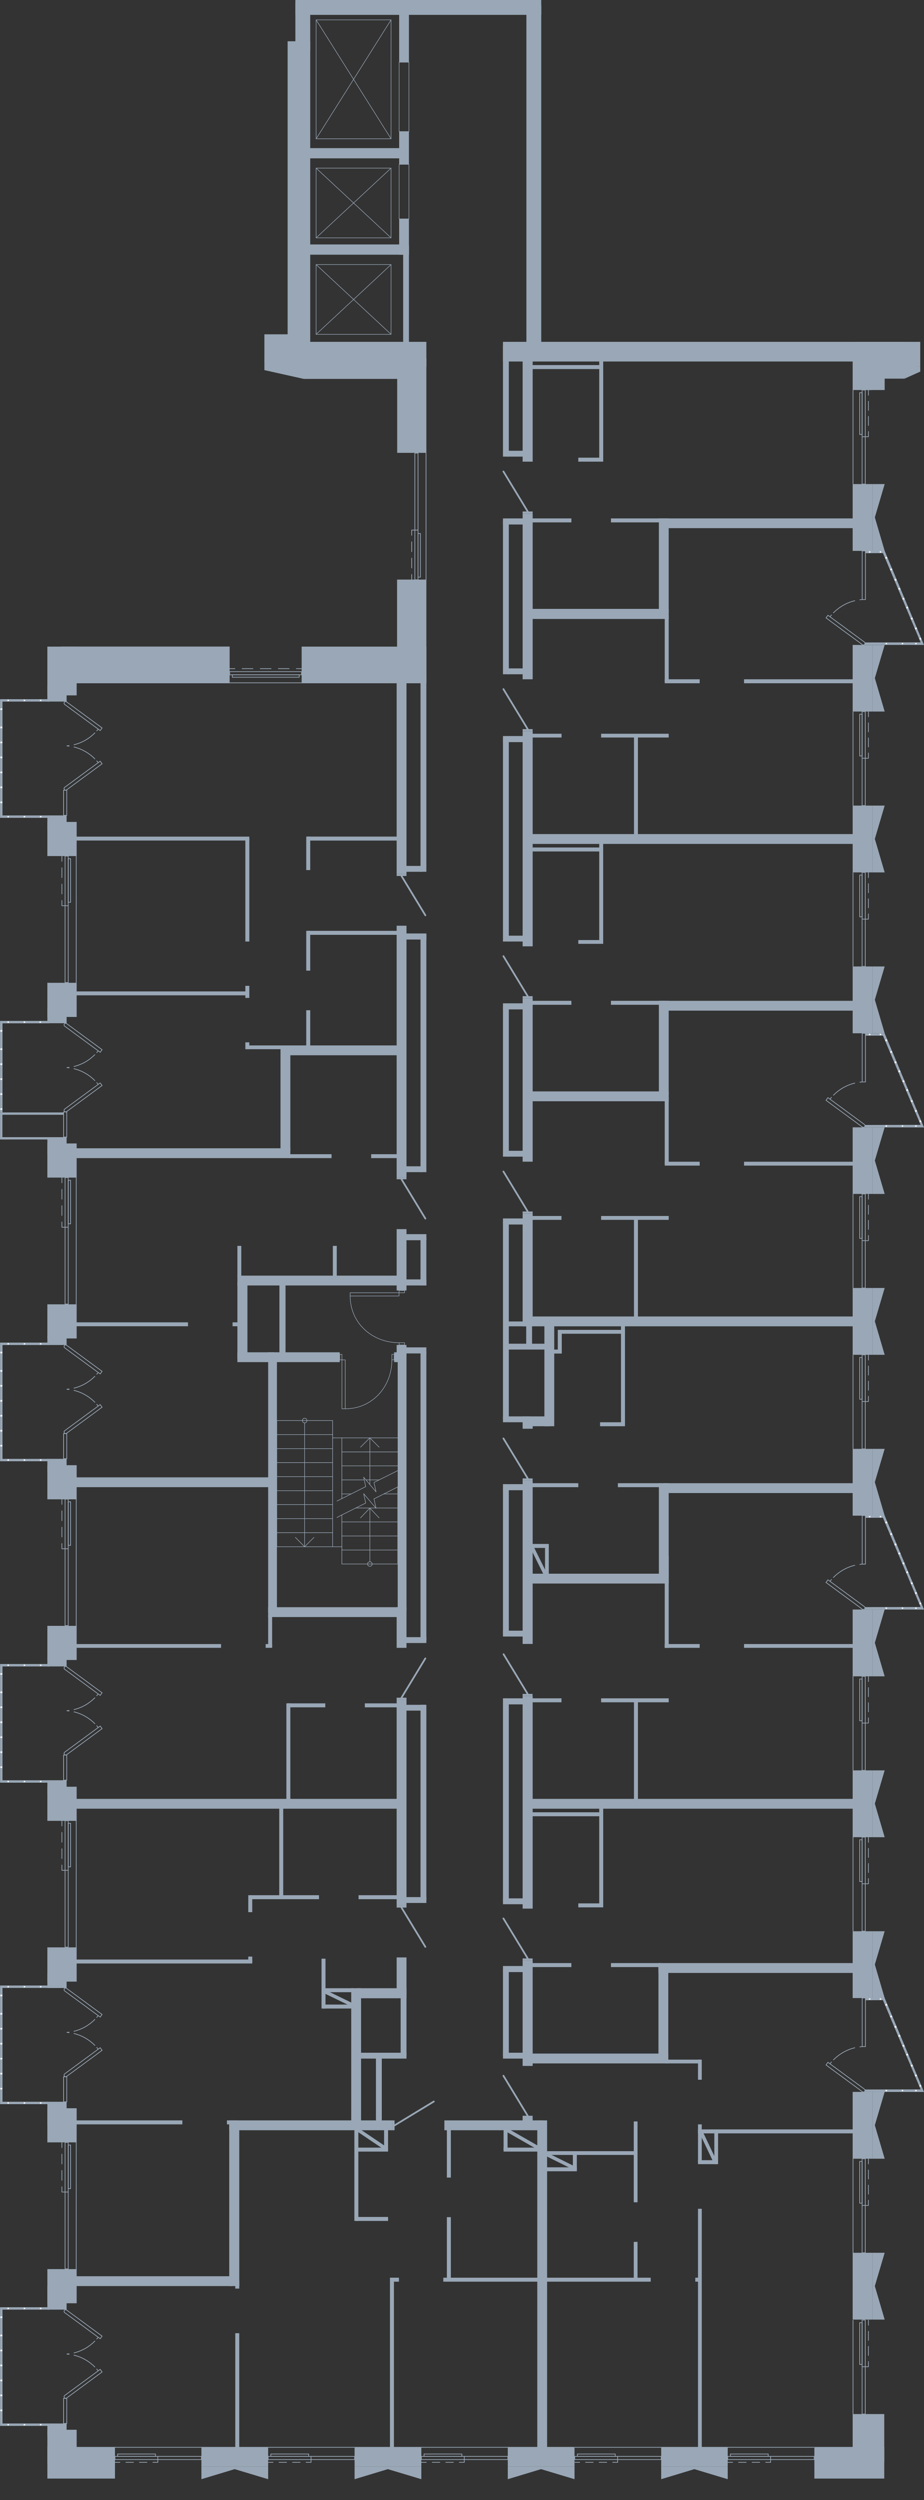 <?xml version="1.0" encoding="utf-8"?>
<!-- Generator: Adobe Illustrator 26.2.1, SVG Export Plug-In . SVG Version: 6.00 Build 0)  -->
<svg version="1.1" xmlns="http://www.w3.org/2000/svg" xmlns:xlink="http://www.w3.org/1999/xlink" x="0px" y="0px"
	 viewBox="0 0 264.915 716.123" style="enable-background:new 0 0 264.915 716.123;" xml:space="preserve">
<rect x="0" y="0" width="264.915" height="716.123" fill="#333333" stroke="none"/>
<style type="text/css">
	.st0{fill:none;stroke:#99A7B6;stroke-width:0.15;stroke-linecap:round;stroke-linejoin:round;stroke-miterlimit:10;}
	.st1{fill-rule:evenodd;clip-rule:evenodd;fill:#99A7B6;}
	.st2{fill:none;stroke:#99A7B6;stroke-width:0.5;stroke-linecap:round;stroke-linejoin:round;stroke-miterlimit:22.926;}
	.st3{fill:none;stroke:#99A7B6;stroke-width:0.2;stroke-miterlimit:10;}
	.st4{fill:none;stroke:#99A7B6;stroke-width:0.2;stroke-miterlimit:10;stroke-dasharray:2.324,1.549;}
	.st5{fill:none;stroke:#99A7B6;stroke-width:0.2;stroke-miterlimit:10;stroke-dasharray:2.328,1.552;}
	.st6{fill:none;stroke:#99A7B6;stroke-width:0.2;stroke-linecap:round;stroke-linejoin:round;}
	.st7{fill:none;stroke:#99A7B6;stroke-width:0.2;stroke-linecap:round;stroke-linejoin:round;stroke-dasharray:2.595,1.73;}
	.st8{fill:none;stroke:#99A7B6;stroke-width:0.2;stroke-linecap:round;stroke-linejoin:round;stroke-dasharray:2.805,1.87;}
	.st9{fill:none;stroke:#99A7B6;stroke-width:0.2;stroke-linecap:round;stroke-linejoin:round;stroke-dasharray:3.113,2.075;}
	.st10{fill:#99A7B6;}
	.st11{fill:none;stroke:#99A7B6;stroke-miterlimit:10;}
	.st12{fill:#FFFFFF;}
</style>
<g id="МОП">
	<g>
		<polyline class="st0" points="90.635,39.758 90.635,5.684 112.115,5.684 112.115,39.758 90.635,39.758 		"/>
		<line class="st0" x1="90.635" y1="39.758" x2="112.115" y2="5.684"/>
		<line class="st0" x1="90.635" y1="5.684" x2="112.115" y2="39.758"/>
	</g>
	<g>
		<polyline class="st0" points="90.635,68.127 90.635,48.158 112.115,48.158 112.115,68.127 90.635,68.127 		"/>
		<line class="st0" x1="90.635" y1="68.127" x2="112.115" y2="48.158"/>
		<line class="st0" x1="90.635" y1="48.158" x2="112.115" y2="68.127"/>
	</g>
	<g>
		<polyline class="st0" points="90.635,95.76 90.635,75.791 112.115,75.791 112.115,95.76 90.635,95.76 		"/>
		<line class="st0" x1="90.635" y1="95.76" x2="112.115" y2="75.791"/>
		<line class="st0" x1="90.635" y1="75.791" x2="112.115" y2="95.76"/>
	</g>
	
		<rect x="105.903" y="26.34" transform="matrix(-1.836970e-16 1 -1 -1.836970e-16 143.583 -88.083)" class="st0" width="19.86" height="2.82"/>
	
		<rect x="108.023" y="53.48" transform="matrix(-1.836970e-16 1 -1 -1.836970e-16 170.723 -60.943)" class="st0" width="15.62" height="2.82"/>
	<g>
		<polyline class="st0" points="114.033,425.926 114.033,447.998 98.016,447.998 		"/>
		<polyline class="st0" points="98.016,443.068 79.343,443.068 79.343,406.913 		"/>
		<line class="st0" x1="98.016" y1="411.872" x2="98.016" y2="429.269"/>
		<line class="st0" x1="98.016" y1="433.944" x2="98.016" y2="447.998"/>
		<line class="st0" x1="95.361" y1="443.068" x2="95.361" y2="406.913"/>
		<line class="st0" x1="114.033" y1="415.895" x2="98.016" y2="415.895"/>
		<line class="st0" x1="114.033" y1="419.89" x2="98.016" y2="419.89"/>
		<line class="st0" x1="108.694" y1="423.914" x2="104.881" y2="423.914"/>
		<line class="st0" x1="104.4" y1="423.914" x2="98.016" y2="423.914"/>
		<line class="st0" x1="114.033" y1="427.938" x2="110.05" y2="427.938"/>
		<line class="st0" x1="100.7" y1="427.938" x2="98.016" y2="427.938"/>
		<line class="st0" x1="114.033" y1="431.961" x2="107.818" y2="431.961"/>
		<line class="st0" x1="107.762" y1="431.961" x2="102.027" y2="431.961"/>
		<line class="st0" x1="114.033" y1="435.956" x2="98.016" y2="435.956"/>
		<line class="st0" x1="114.033" y1="439.98" x2="98.016" y2="439.98"/>
		<line class="st0" x1="114.033" y1="444.003" x2="98.016" y2="444.003"/>
		<line class="st0" x1="79.343" y1="410.937" x2="95.361" y2="410.937"/>
		<line class="st0" x1="79.343" y1="414.96" x2="95.361" y2="414.96"/>
		<line class="st0" x1="79.343" y1="418.955" x2="95.361" y2="418.955"/>
		<line class="st0" x1="79.343" y1="422.979" x2="95.361" y2="422.979"/>
		<line class="st0" x1="79.343" y1="427.002" x2="95.361" y2="427.002"/>
		<line class="st0" x1="79.343" y1="430.998" x2="95.361" y2="430.998"/>
		<line class="st0" x1="79.343" y1="435.021" x2="95.361" y2="435.021"/>
		<line class="st0" x1="79.343" y1="439.045" x2="95.361" y2="439.045"/>
		<line class="st0" x1="87.338" y1="407.593" x2="87.338" y2="443.068"/>
		<polyline class="st0" points="90.021,440.376 87.338,443.068 84.682,440.376 		"/>
		<polyline class="st0" points="86.688,406.913 86.745,407.168 86.886,407.395 87.084,407.537 87.338,407.593 
			87.62,407.537 87.818,407.395 87.959,407.168 88.016,406.913 87.959,406.658 87.818,406.432 
			87.62,406.29 87.338,406.233 87.084,406.29 86.886,406.432 86.745,406.658 86.688,406.913 		"/>
		<line class="st0" x1="106.039" y1="447.346" x2="106.039" y2="431.986"/>
		<line class="st0" x1="106.039" y1="425.246" x2="106.039" y2="411.872"/>
		<polyline class="st0" points="103.355,414.535 106.039,411.872 108.694,414.535 		"/>
		<polyline class="st0" points="105.361,447.998 105.417,448.253 105.559,448.48 105.785,448.622 
			106.039,448.678 106.293,448.622 106.519,448.48 106.66,448.253 106.717,447.998 106.66,447.743 
			106.519,447.545 106.293,447.403 106.039,447.347 105.785,447.403 105.559,447.545 105.417,447.743 
			105.361,447.998 		"/>
		<polyline class="st0" points="96.604,429.978 98.016,429.269 104.852,425.841 104.259,423.149 
			107.818,427.342 107.225,424.651 114.033,421.251 115.474,420.514 		"/>
		<polyline class="st0" points="96.604,434.681 98.016,433.944 104.852,430.544 104.259,427.853 
			107.818,432.046 107.225,429.354 114.033,425.926 115.474,425.217 		"/>
		<polyline class="st0" points="103.355,434.792 106.039,431.986 108.694,434.792 		"/>
		<line class="st0" x1="114.033" y1="411.872" x2="95.361" y2="411.872"/>
		<line class="st0" x1="79.343" y1="406.913" x2="95.361" y2="406.913"/>
	</g>
	<g>
		<path class="st0" d="M114.415,384.617c-7.72-0-14.024-5.637-14.024-13.379"/>
		
			<rect x="114.87" y="369.193" transform="matrix(-3.499452e-08 1 -1 -3.499452e-08 485.173 254.79)" class="st0" width="0.643" height="1.576"/>
		
			<rect x="114.882" y="384.151" transform="matrix(-3.499593e-08 1 -1 -3.499593e-08 500.142 269.736)" class="st0" width="0.643" height="1.576"/>
		
			<rect x="106.928" y="363.766" transform="matrix(-3.501342e-08 1 -1 -3.501342e-08 478.167 263.375)" class="st0" width="0.936" height="14.01"/>
	</g>
	<g>
		<path class="st0" d="M112.358,389.523c0,7.72-5.637,14.024-13.379,14.024"/>
		<rect x="97.401" y="387.958" class="st0" width="0.643" height="1.576"/>
		<rect x="112.358" y="387.947" class="st0" width="0.643" height="1.576"/>
		<rect x="98.044" y="389.537" class="st0" width="0.936" height="14.01"/>
	</g>
</g>
<g id="Двери">
	<g>
		<rect x="149.838" y="560.99" class="st1" width="2.869" height="0.61"/>
		<line class="st2" x1="151.295" y1="560.99" x2="144.334" y2="549.539"/>
	</g>
	<g>
		<rect x="149.838" y="423.486" class="st1" width="2.869" height="0.61"/>
		<line class="st2" x1="151.295" y1="423.486" x2="144.334" y2="412.035"/>
	</g>
	<g>
		<rect x="149.838" y="347.03" class="st1" width="2.869" height="0.61"/>
		<line class="st2" x1="151.295" y1="347.03" x2="144.334" y2="335.579"/>
	</g>
	<g>
		<rect x="113.721" y="337.2" class="st1" width="2.82" height="0.6"/>
		<line class="st2" x1="115.109" y1="337.8" x2="121.953" y2="349.058"/>
	</g>
	<g>
		<rect x="113.721" y="250.32" class="st1" width="2.82" height="0.6"/>
		<line class="st2" x1="115.109" y1="250.92" x2="121.953" y2="262.178"/>
	</g>
	<g>
		<rect x="149.838" y="285.35" class="st1" width="2.869" height="0.61"/>
		<line class="st2" x1="151.295" y1="285.35" x2="144.334" y2="273.899"/>
	</g>
	<g>
		<rect x="149.838" y="208.85" class="st1" width="2.869" height="0.61"/>
		<line class="st2" x1="151.295" y1="208.85" x2="144.334" y2="197.399"/>
	</g>
	<g>
		<rect x="149.838" y="146.51" class="st1" width="2.869" height="0.61"/>
		<line class="st2" x1="151.295" y1="146.51" x2="144.334" y2="135.059"/>
	</g>
	<g>
		<rect x="149.838" y="606.054" class="st1" width="2.869" height="0.61"/>
		<line class="st2" x1="151.295" y1="606.054" x2="144.334" y2="594.603"/>
	</g>
	<g>
		<rect x="112.521" y="607.381" class="st1" width="0.599" height="2.819"/>
		<line class="st2" x1="113.12" y1="608.812" x2="124.373" y2="601.972"/>
	</g>
	<g>
		<rect x="113.721" y="545.82" class="st1" width="2.819" height="0.599"/>
		<line class="st2" x1="115.109" y1="546.419" x2="121.948" y2="557.672"/>
	</g>
	<g>
		<rect x="113.721" y="486.301" class="st1" width="2.819" height="0.599"/>
		<line class="st2" x1="115.109" y1="486.301" x2="121.948" y2="475.048"/>
	</g>
	<g>
		<rect x="149.835" y="485.215" class="st1" width="2.846" height="0.605"/>
		<line class="st2" x1="151.28" y1="485.215" x2="144.375" y2="473.856"/>
	</g>
</g>
<g id="Окна">
	<g>
		<g>
			<g>
				<g>
					<rect x="32.961" y="703.625" class="st3" width="24.779" height="0.907"/>
				</g>
			</g>
		</g>
		<g>
			<g>
				<rect x="33.727" y="702.945" class="st3" width="10.841" height="0.68"/>
			</g>
		</g>
		<line class="st3" x1="45.257" y1="703.625" x2="45.257" y2="704.532"/>
		<g>
			<g>
				<polyline class="st3" points="45.257,704.532 45.257,705.325 43.757,705.325 				"/>
				<line class="st4" x1="42.208" y1="705.325" x2="35.235" y2="705.325"/>
				<line class="st3" x1="34.461" y1="705.325" x2="32.961" y2="705.325"/>
			</g>
		</g>
		<line class="st3" x1="32.961" y1="701.022" x2="57.741" y2="701.022"/>
	</g>
	<g>
		<g>
			<g>
				<g>
					<rect x="120.816" y="703.625" class="st3" width="24.779" height="0.907"/>
				</g>
			</g>
		</g>
		<g>
			<g>
				<rect x="121.582" y="702.945" class="st3" width="10.841" height="0.68"/>
			</g>
		</g>
		<line class="st3" x1="133.113" y1="703.625" x2="133.113" y2="704.532"/>
		<g>
			<g>
				<polyline class="st3" points="133.113,704.532 133.113,705.325 131.613,705.325 				"/>
				<line class="st5" x1="130.061" y1="705.325" x2="123.077" y2="705.325"/>
				<line class="st3" x1="122.301" y1="705.325" x2="120.801" y2="705.325"/>
			</g>
		</g>
		<line class="st3" x1="120.801" y1="701.022" x2="145.597" y2="701.022"/>
	</g>
	<g>
		<g>
			<g>
				<g>
					<rect x="164.781" y="703.625" class="st3" width="24.779" height="0.907"/>
				</g>
			</g>
		</g>
		<g>
			<g>
				<rect x="165.548" y="702.945" class="st3" width="10.841" height="0.68"/>
			</g>
		</g>
		<line class="st3" x1="177.078" y1="703.625" x2="177.078" y2="704.532"/>
		<g>
			<g>
				<polyline class="st3" points="177.078,704.532 177.078,705.325 175.578,705.325 				"/>
				<line class="st5" x1="174.026" y1="705.325" x2="167.042" y2="705.325"/>
				<line class="st3" x1="166.266" y1="705.325" x2="164.766" y2="705.325"/>
			</g>
		</g>
		<line class="st3" x1="164.766" y1="701.022" x2="189.562" y2="701.022"/>
	</g>
	<g>
		<g>
			<g>
				<g>
					<rect x="208.641" y="703.625" class="st3" width="24.779" height="0.907"/>
				</g>
			</g>
		</g>
		<g>
			<g>
				<rect x="209.407" y="702.945" class="st3" width="10.841" height="0.68"/>
			</g>
		</g>
		<line class="st3" x1="220.937" y1="703.625" x2="220.937" y2="704.532"/>
		<g>
			<g>
				<polyline class="st3" points="220.937,704.532 220.937,705.325 219.437,705.325 				"/>
				<line class="st5" x1="217.885" y1="705.325" x2="210.901" y2="705.325"/>
				<line class="st3" x1="210.125" y1="705.325" x2="208.625" y2="705.325"/>
			</g>
		</g>
		<line class="st3" x1="208.625" y1="701.022" x2="233.421" y2="701.022"/>
	</g>
	<g>
		<g>
			<g>
				<g>
					<rect x="76.881" y="703.625" class="st3" width="24.779" height="0.907"/>
				</g>
			</g>
		</g>
		<g>
			<g>
				<rect x="77.647" y="702.945" class="st3" width="10.841" height="0.68"/>
			</g>
		</g>
		<line class="st3" x1="89.177" y1="703.625" x2="89.177" y2="704.532"/>
		<g>
			<g>
				<polyline class="st3" points="89.177,704.532 89.177,705.325 87.677,705.325 				"/>
				<line class="st5" x1="86.125" y1="705.325" x2="79.141" y2="705.325"/>
				<line class="st3" x1="78.365" y1="705.325" x2="76.865" y2="705.325"/>
			</g>
		</g>
		<line class="st3" x1="76.865" y1="701.022" x2="101.662" y2="701.022"/>
	</g>
	<g>
		<g>
			<g>
				<g>
					
						<rect x="234.151" y="216.836" transform="matrix(4.396024e-07 1 -1 4.396024e-07 464.909 -30.331)" class="st3" width="26.938" height="0.907"/>
				</g>
			</g>
		</g>
		<g>
			<g>
				
					<rect x="240.847" y="210.223" transform="matrix(3.406906e-07 1 -1 3.406906e-07 457.39 -36.263)" class="st3" width="11.958" height="0.68"/>
			</g>
		</g>
		<line class="st3" x1="247.166" y1="217.199" x2="248.073" y2="217.199"/>
		<line class="st3" x1="244.563" y1="203.82" x2="244.563" y2="230.76"/>
		<g>
			<g>
				<polyline class="st6" points="248.073,217.199 248.98,217.199 248.98,215.699 				"/>
				<line class="st7" x1="248.98" y1="213.969" x2="248.98" y2="206.185"/>
				<line class="st6" x1="248.98" y1="205.32" x2="248.98" y2="203.82"/>
			</g>
		</g>
	</g>
	<g>
		<g>
			<g>
				<g>
					
						<rect x="234.151" y="262.917" transform="matrix(4.396024e-07 1 -1 4.396024e-07 510.99 15.751)" class="st3" width="26.938" height="0.907"/>
				</g>
			</g>
		</g>
		<g>
			<g>
				
					<rect x="240.847" y="256.305" transform="matrix(3.406906e-07 1 -1 3.406906e-07 503.472 9.819)" class="st3" width="11.958" height="0.68"/>
			</g>
		</g>
		<line class="st3" x1="247.166" y1="263.28" x2="248.073" y2="263.28"/>
		<line class="st3" x1="244.563" y1="249.902" x2="244.563" y2="276.841"/>
		<g>
			<g>
				<polyline class="st6" points="248.073,263.28 248.98,263.28 248.98,261.78 				"/>
				<line class="st7" x1="248.98" y1="260.05" x2="248.98" y2="252.267"/>
				<line class="st6" x1="248.98" y1="251.402" x2="248.98" y2="249.902"/>
			</g>
		</g>
	</g>
	<g>
		<g>
			<g>
				<g>
					
						<rect x="234.151" y="355.018" transform="matrix(4.396024e-07 1 -1 4.396024e-07 603.091 107.851)" class="st3" width="26.938" height="0.907"/>
				</g>
			</g>
		</g>
		<g>
			<g>
				
					<rect x="240.847" y="348.405" transform="matrix(3.406906e-07 1 -1 3.406906e-07 595.572 101.919)" class="st3" width="11.958" height="0.68"/>
			</g>
		</g>
		<line class="st3" x1="247.166" y1="355.38" x2="248.073" y2="355.38"/>
		<line class="st3" x1="244.563" y1="342.002" x2="244.563" y2="368.942"/>
		<g>
			<g>
				<polyline class="st6" points="248.073,355.38 248.98,355.38 248.98,353.88 				"/>
				<line class="st7" x1="248.98" y1="352.151" x2="248.98" y2="344.367"/>
				<line class="st6" x1="248.98" y1="343.502" x2="248.98" y2="342.002"/>
			</g>
		</g>
	</g>
	<g>
		<g>
			<g>
				<g>
					
						<rect x="234.151" y="401.097" transform="matrix(4.396024e-07 1 -1 4.396024e-07 649.17 153.931)" class="st3" width="26.938" height="0.907"/>
				</g>
			</g>
		</g>
		<g>
			<g>
				
					<rect x="240.847" y="394.485" transform="matrix(3.406906e-07 1 -1 3.406906e-07 641.652 147.999)" class="st3" width="11.958" height="0.68"/>
			</g>
		</g>
		<line class="st3" x1="247.166" y1="401.46" x2="248.073" y2="401.46"/>
		<line class="st3" x1="244.563" y1="388.082" x2="244.563" y2="415.021"/>
		<g>
			<g>
				<polyline class="st6" points="248.073,401.46 248.98,401.46 248.98,399.96 				"/>
				<line class="st7" x1="248.98" y1="398.23" x2="248.98" y2="390.447"/>
				<line class="st6" x1="248.98" y1="389.582" x2="248.98" y2="388.082"/>
			</g>
		</g>
	</g>
	<g>
		<g>
			<g>
				<g>
					
						<rect x="234.151" y="493.198" transform="matrix(4.396024e-07 1 -1 4.396024e-07 741.27 246.031)" class="st3" width="26.938" height="0.907"/>
				</g>
			</g>
		</g>
		<g>
			<g>
				
					<rect x="240.847" y="486.585" transform="matrix(3.406906e-07 1 -1 3.406906e-07 733.752 240.099)" class="st3" width="11.958" height="0.68"/>
			</g>
		</g>
		<line class="st3" x1="247.166" y1="493.56" x2="248.073" y2="493.56"/>
		<line class="st3" x1="244.563" y1="480.182" x2="244.563" y2="507.122"/>
		<g>
			<g>
				<polyline class="st6" points="248.073,493.56 248.98,493.56 248.98,492.06 				"/>
				<line class="st7" x1="248.98" y1="490.331" x2="248.98" y2="482.547"/>
				<line class="st6" x1="248.98" y1="481.682" x2="248.98" y2="480.182"/>
			</g>
		</g>
	</g>
	<g>
		<g>
			<g>
				<g>
					
						<rect x="234.151" y="539.248" transform="matrix(4.396024e-07 1 -1 4.396024e-07 787.321 292.081)" class="st3" width="26.938" height="0.907"/>
				</g>
			</g>
		</g>
		<g>
			<g>
				
					<rect x="240.847" y="532.636" transform="matrix(3.406906e-07 1 -1 3.406906e-07 779.802 286.149)" class="st3" width="11.958" height="0.68"/>
			</g>
		</g>
		<line class="st3" x1="247.166" y1="539.611" x2="248.073" y2="539.611"/>
		<line class="st3" x1="244.563" y1="526.232" x2="244.563" y2="553.2"/>
		<g>
			<g>
				<polyline class="st6" points="248.073,539.611 248.98,539.611 248.98,538.111 				"/>
				<line class="st7" x1="248.98" y1="536.381" x2="248.98" y2="528.597"/>
				<line class="st6" x1="248.98" y1="527.732" x2="248.98" y2="526.232"/>
			</g>
		</g>
	</g>
	<g>
		<g>
			<g>
				<g>
					
						<rect x="234.151" y="631.377" transform="matrix(4.396024e-07 1 -1 4.396024e-07 879.45 384.211)" class="st3" width="26.938" height="0.907"/>
				</g>
			</g>
		</g>
		<g>
			<g>
				
					<rect x="240.847" y="624.765" transform="matrix(3.406906e-07 1 -1 3.406906e-07 871.932 378.279)" class="st3" width="11.958" height="0.68"/>
			</g>
		</g>
		<line class="st3" x1="247.166" y1="631.74" x2="248.073" y2="631.74"/>
		<line class="st3" x1="244.563" y1="618.362" x2="244.563" y2="645.329"/>
		<g>
			<g>
				<polyline class="st6" points="248.073,631.74 248.98,631.74 248.98,630.24 				"/>
				<line class="st7" x1="248.98" y1="628.51" x2="248.98" y2="620.726"/>
				<line class="st6" x1="248.98" y1="619.862" x2="248.98" y2="618.362"/>
			</g>
		</g>
	</g>
	<g>
		<g>
			<g>
				<g>
					
						<rect x="234.151" y="677.578" transform="matrix(4.396024e-07 1 -1 4.396024e-07 925.651 430.411)" class="st3" width="26.938" height="0.907"/>
				</g>
			</g>
		</g>
		<g>
			<g>
				
					<rect x="240.847" y="670.965" transform="matrix(3.406906e-07 1 -1 3.406906e-07 918.132 424.479)" class="st3" width="11.958" height="0.68"/>
			</g>
		</g>
		<line class="st3" x1="247.166" y1="677.94" x2="248.073" y2="677.94"/>
		<line class="st3" x1="244.563" y1="664.562" x2="244.563" y2="691.529"/>
		<g>
			<g>
				<polyline class="st6" points="248.073,677.94 248.98,677.94 248.98,676.44 				"/>
				<line class="st7" x1="248.98" y1="674.711" x2="248.98" y2="666.927"/>
				<line class="st6" x1="248.98" y1="666.062" x2="248.98" y2="664.562"/>
			</g>
		</g>
	</g>
	<g>
		<g>
			<g>
				<g>
					
						<rect x="234.151" y="124.736" transform="matrix(4.396024e-07 1 -1 4.396024e-07 372.809 -122.431)" class="st3" width="26.938" height="0.907"/>
				</g>
			</g>
		</g>
		<g>
			<g>
				
					<rect x="240.847" y="118.123" transform="matrix(3.406906e-07 1 -1 3.406906e-07 365.29 -128.363)" class="st3" width="11.958" height="0.68"/>
			</g>
		</g>
		<line class="st3" x1="247.166" y1="125.099" x2="248.073" y2="125.099"/>
		<line class="st3" x1="244.563" y1="111.72" x2="244.563" y2="138.66"/>
		<g>
			<g>
				<polyline class="st6" points="248.073,125.099 248.98,125.099 248.98,123.599 				"/>
				<line class="st7" x1="248.98" y1="121.869" x2="248.98" y2="114.085"/>
				<line class="st6" x1="248.98" y1="113.22" x2="248.98" y2="111.72"/>
			</g>
		</g>
	</g>
	<g>
		<g>
			<g>
				<g>
					
						<rect x="0.987" y="631.345" transform="matrix(1.404915e-12 1 -1 1.404915e-12 650.902 612.693)" class="st3" width="36.236" height="0.907"/>
				</g>
			</g>
		</g>
		<g>
			<g>
				
					<rect x="13.665" y="620.339" transform="matrix(8.755602e-13 1 -1 8.755602e-13 640.577 600.781)" class="st3" width="12.466" height="0.68"/>
			</g>
		</g>
		<line class="st3" x1="19.558" y1="627.9" x2="18.651" y2="627.9"/>
		<g>
			<g>
				<polyline class="st6" points="18.651,627.9 17.745,627.9 17.745,626.4 				"/>
				<line class="st8" x1="17.745" y1="624.53" x2="17.745" y2="616.115"/>
				<line class="st6" x1="17.745" y1="615.18" x2="17.745" y2="613.68"/>
			</g>
		</g>
		<line class="st3" x1="21.85" y1="613.68" x2="21.85" y2="649.98"/>
	</g>
	<g>
		<g>
			<g>
				<g>
					
						<rect x="0.987" y="539.184" transform="matrix(1.404915e-12 1 -1 1.404915e-12 558.742 520.533)" class="st3" width="36.236" height="0.907"/>
				</g>
			</g>
		</g>
		<g>
			<g>
				
					<rect x="13.665" y="528.179" transform="matrix(8.755602e-13 1 -1 8.755602e-13 548.417 508.621)" class="st3" width="12.466" height="0.68"/>
			</g>
		</g>
		<line class="st3" x1="19.558" y1="535.74" x2="18.651" y2="535.74"/>
		<line class="st3" x1="21.85" y1="521.52" x2="21.85" y2="557.82"/>
		<g>
			<g>
				<polyline class="st6" points="18.651,535.74 17.745,535.74 17.745,534.24 				"/>
				<line class="st8" x1="17.745" y1="532.37" x2="17.745" y2="523.955"/>
				<line class="st6" x1="17.745" y1="523.02" x2="17.745" y2="521.52"/>
			</g>
		</g>
	</g>
	<g>
		<g>
			<g>
				<g>
					
						<rect x="0.987" y="447.085" transform="matrix(1.404915e-12 1 -1 1.404915e-12 466.642 428.433)" class="st3" width="36.236" height="0.907"/>
				</g>
			</g>
		</g>
		<g>
			<g>
				
					<rect x="13.665" y="436.079" transform="matrix(8.755602e-13 1 -1 8.755602e-13 456.317 416.521)" class="st3" width="12.466" height="0.68"/>
			</g>
		</g>
		<line class="st3" x1="19.558" y1="443.64" x2="18.651" y2="443.64"/>
		<line class="st3" x1="21.85" y1="429.42" x2="21.85" y2="465.72"/>
		<g>
			<g>
				<polyline class="st6" points="18.651,443.64 17.745,443.64 17.745,442.14 				"/>
				<line class="st8" x1="17.745" y1="440.27" x2="17.745" y2="431.855"/>
				<line class="st6" x1="17.745" y1="430.92" x2="17.745" y2="429.42"/>
			</g>
		</g>
	</g>
	<g>
		<g>
			<g>
				<g>
					
						<rect x="0.987" y="354.985" transform="matrix(1.404915e-12 1 -1 1.404915e-12 374.543 336.333)" class="st3" width="36.236" height="0.907"/>
				</g>
			</g>
		</g>
		<g>
			<g>
				
					<rect x="13.665" y="343.979" transform="matrix(8.755602e-13 1 -1 8.755602e-13 364.217 324.421)" class="st3" width="12.466" height="0.68"/>
			</g>
		</g>
		<line class="st3" x1="19.558" y1="351.54" x2="18.651" y2="351.54"/>
		<line class="st3" x1="21.85" y1="337.32" x2="21.85" y2="373.62"/>
		<g>
			<g>
				<polyline class="st6" points="18.651,351.54 17.745,351.54 17.745,350.04 				"/>
				<line class="st8" x1="17.745" y1="348.17" x2="17.745" y2="339.755"/>
				<line class="st6" x1="17.745" y1="338.82" x2="17.745" y2="337.32"/>
			</g>
		</g>
	</g>
	<g>
		<g>
			<g>
				<g>
					
						<rect x="0.987" y="262.885" transform="matrix(1.404915e-12 1 -1 1.404915e-12 282.442 244.233)" class="st3" width="36.236" height="0.907"/>
				</g>
			</g>
		</g>
		<g>
			<g>
				
					<rect x="13.665" y="251.879" transform="matrix(8.755602e-13 1 -1 8.755602e-13 272.117 232.321)" class="st3" width="12.466" height="0.68"/>
			</g>
		</g>
		<line class="st3" x1="19.558" y1="259.44" x2="18.651" y2="259.44"/>
		<line class="st3" x1="21.85" y1="245.22" x2="21.85" y2="281.52"/>
		<g>
			<g>
				<polyline class="st6" points="18.651,259.44 17.745,259.44 17.745,257.94 				"/>
				<line class="st8" x1="17.745" y1="256.07" x2="17.745" y2="247.655"/>
				<line class="st6" x1="17.745" y1="246.72" x2="17.745" y2="245.22"/>
			</g>
		</g>
	</g>
	<g>
		<g>
			<g>
				<g>
					
						<rect x="101.247" y="147.48" transform="matrix(-3.262718e-07 -1 1 -3.262718e-07 -28.537 267.33)" class="st3" width="36.298" height="0.907"/>
				</g>
			</g>
		</g>
		<g>
			<g>
				
					<rect x="113.946" y="158.731" transform="matrix(-3.262724e-07 -1 1 -3.262724e-07 -38.882 279.261)" class="st3" width="12.488" height="0.68"/>
			</g>
		</g>
		<line class="st3" x1="119.85" y1="151.838" x2="118.943" y2="151.838"/>
		<line class="st3" x1="122.142" y1="166.083" x2="122.142" y2="129.72"/>
		<g>
			<g>
				<polyline class="st6" points="118.943,151.838 118.037,151.838 118.037,153.338 				"/>
				<line class="st8" x1="118.037" y1="155.208" x2="118.037" y2="163.623"/>
				<line class="st6" x1="118.037" y1="164.558" x2="118.037" y2="166.058"/>
			</g>
		</g>
	</g>
	<path class="st3" d="M19.141,674.31c0.245-0.018,0.488-0.042,0.729-0.074 M19.096,661.707l10.172,7.473
		l-0.542,0.738l-10.172-7.473c-0.204-0.15-0.248-0.436-0.098-0.64
		C18.606,661.601,18.892,661.558,19.096,661.707z M19.141,687.011v7.187H18.226v-7.187H19.141z"/>
	<path class="st3" d="M21.142,674.003c2.362-0.56,4.467-1.784,6.106-3.465"/>
	<path class="st3" d="M19.141,674.31c0.245,0.018,0.488,0.042,0.729,0.073 M19.096,686.912l10.172-7.473
		l-0.542-0.737l-10.172,7.473c-0.204,0.15-0.248,0.436-0.098,0.64
		C18.606,687.018,18.892,687.062,19.096,686.912z M27.687,670.065c0.161-0.183,0.317-0.371,0.467-0.563
		"/>
	<path class="st3" d="M21.142,674.616c2.362,0.56,4.467,1.784,6.106,3.465"/>
	<path class="st3" d="M27.687,678.555c0.161,0.183,0.317,0.371,0.467,0.563"/>
	<path class="st3" d="M19.141,582.176c0.245-0.018,0.488-0.042,0.729-0.074 M19.096,569.573l10.172,7.473
		l-0.542,0.738l-10.172-7.473c-0.204-0.15-0.248-0.436-0.098-0.64
		C18.606,569.467,18.892,569.423,19.096,569.573z M19.141,594.877v7.187H18.226v-7.187H19.141z"/>
	<path class="st3" d="M21.142,581.869c2.362-0.56,4.467-1.784,6.106-3.465"/>
	<path class="st3" d="M19.141,582.175c0.245,0.018,0.488,0.042,0.729,0.073 M19.096,594.778l10.172-7.473
		l-0.542-0.737l-10.172,7.473c-0.204,0.15-0.248,0.436-0.098,0.64
		C18.606,594.884,18.892,594.928,19.096,594.778z M27.687,577.93c0.161-0.183,0.317-0.371,0.467-0.563
		"/>
	<path class="st3" d="M21.142,582.482c2.362,0.56,4.467,1.784,6.106,3.465"/>
	<path class="st3" d="M27.687,586.421c0.161,0.183,0.317,0.371,0.467,0.563"/>
	<path class="st3" d="M19.141,490.034c0.245-0.018,0.488-0.042,0.729-0.074 M19.096,477.431l10.172,7.473
		l-0.542,0.738l-10.172-7.473c-0.204-0.15-0.248-0.436-0.098-0.64
		C18.606,477.325,18.892,477.282,19.096,477.431z M19.141,502.735v7.187H18.226v-7.187H19.141z"/>
	<path class="st3" d="M21.142,489.728c2.362-0.56,4.467-1.784,6.106-3.465"/>
	<path class="st3" d="M19.141,490.034c0.245,0.018,0.488,0.042,0.729,0.073 M19.096,502.636l10.172-7.473
		l-0.542-0.737l-10.172,7.473c-0.204,0.15-0.248,0.436-0.098,0.64
		C18.606,502.742,18.892,502.786,19.096,502.636z M27.687,485.789c0.161-0.183,0.317-0.371,0.467-0.563
		"/>
	<path class="st3" d="M21.142,490.34c2.362,0.56,4.467,1.784,6.106,3.465"/>
	<path class="st3" d="M27.687,494.279c0.161,0.183,0.317,0.371,0.467,0.563"/>
	<path class="st3" d="M19.141,397.951c0.245-0.018,0.488-0.042,0.729-0.074 M19.096,385.348l10.172,7.473
		l-0.542,0.738l-10.172-7.473c-0.204-0.15-0.248-0.436-0.098-0.64
		C18.606,385.242,18.892,385.199,19.096,385.348z M19.141,410.652v7.187H18.226v-7.187H19.141z"/>
	<path class="st3" d="M21.142,397.644c2.362-0.56,4.467-1.784,6.106-3.465"/>
	<path class="st3" d="M19.141,397.951c0.245,0.018,0.488,0.042,0.729,0.073 M19.096,410.553l10.172-7.473
		l-0.542-0.737l-10.172,7.473c-0.204,0.15-0.248,0.436-0.098,0.64
		C18.606,410.659,18.892,410.703,19.096,410.553z M27.687,393.706c0.161-0.183,0.317-0.371,0.467-0.563"
		/>
	<path class="st3" d="M21.142,398.257c2.362,0.56,4.467,1.784,6.106,3.465"/>
	<path class="st3" d="M27.687,402.196c0.161,0.183,0.317,0.371,0.467,0.563"/>
	<path class="st3" d="M19.141,305.812c0.245-0.018,0.488-0.042,0.729-0.074 M19.096,293.209l10.172,7.473
		l-0.542,0.738l-10.172-7.473c-0.204-0.15-0.248-0.436-0.098-0.64
		C18.606,293.103,18.892,293.06,19.096,293.209z M19.141,318.513v7.187H18.226v-7.187H19.141z"/>
	<path class="st3" d="M21.142,305.506c2.362-0.56,4.467-1.784,6.106-3.465"/>
	<path class="st3" d="M19.141,305.812c0.245,0.018,0.488,0.042,0.729,0.073 M19.096,318.414l10.172-7.473
		l-0.542-0.737l-10.172,7.473c-0.204,0.15-0.248,0.436-0.098,0.64
		C18.606,318.52,18.892,318.564,19.096,318.414z M27.687,301.567c0.161-0.183,0.317-0.371,0.467-0.563"/>
	<path class="st3" d="M21.142,306.118c2.362,0.56,4.467,1.784,6.106,3.465"/>
	<path class="st3" d="M27.687,310.057c0.161,0.183,0.317,0.371,0.467,0.563"/>
	<path class="st3" d="M19.141,213.655c0.245-0.018,0.488-0.042,0.729-0.073 M19.096,201.052l10.172,7.473
		l-0.542,0.738l-10.172-7.473c-0.204-0.15-0.248-0.436-0.098-0.64
		C18.606,200.946,18.892,200.902,19.096,201.052z M19.141,226.356v7.187H18.226v-7.187H19.141z"/>
	<path class="st3" d="M21.142,213.348c2.362-0.56,4.467-1.784,6.106-3.465"/>
	<path class="st3" d="M19.141,213.654c0.245,0.018,0.488,0.042,0.729,0.073 M19.096,226.257l10.172-7.473
		l-0.542-0.737l-10.172,7.473c-0.204,0.15-0.248,0.436-0.098,0.64
		C18.606,226.363,18.892,226.407,19.096,226.257z M27.687,209.409c0.161-0.183,0.317-0.371,0.467-0.563"
		/>
	<path class="st3" d="M21.142,213.961c2.362,0.56,4.467,1.784,6.106,3.465"/>
	<path class="st3" d="M27.687,217.9c0.161,0.183,0.317,0.371,0.467,0.563"/>
	<path class="st3" d="M247.19,586.247c-0.251,0.018-0.5,0.043-0.746,0.075 M247.236,599.155l-10.418-7.654
		l0.555-0.756l10.418,7.654c0.209,0.153,0.254,0.447,0.1,0.655
		C247.739,599.263,247.445,599.308,247.236,599.155z M247.19,586.247v-13.928h0.937v13.928H247.19z"/>
	<path class="st3" d="M245.141,586.56c-2.42,0.573-4.575,1.827-6.254,3.549"/>
	<path class="st3" d="M238.437,590.595c-0.165,0.188-0.325,0.38-0.479,0.577"/>
	<g>
		<path class="st3" d="M247.19,448.041c-0.251,0.018-0.5,0.043-0.746,0.075 M247.236,460.949
			l-10.418-7.654l0.555-0.756l10.418,7.654c0.209,0.153,0.254,0.447,0.1,0.655
			C247.739,461.057,247.445,461.102,247.236,460.949z M247.19,448.041v-13.928h0.937v13.928H247.19z"/>
		<path class="st3" d="M245.141,448.355c-2.42,0.573-4.575,1.827-6.254,3.549"/>
		<path class="st3" d="M238.437,452.389c-0.165,0.188-0.325,0.38-0.479,0.577"/>
	</g>
	<g>
		<path class="st3" d="M247.19,309.921c-0.251,0.018-0.5,0.043-0.746,0.075 M247.236,322.829l-10.418-7.654
			l0.555-0.756l10.418,7.654c0.209,0.153,0.254,0.447,0.1,0.655
			C247.739,322.937,247.445,322.982,247.236,322.829z M247.19,309.921v-13.928h0.937v13.928H247.19z"/>
		<path class="st3" d="M245.141,310.235c-2.42,0.573-4.575,1.827-6.254,3.549"/>
		<path class="st3" d="M238.437,314.269c-0.165,0.188-0.325,0.38-0.479,0.577"/>
	</g>
	<g>
		<path class="st3" d="M247.19,171.741c-0.251,0.018-0.5,0.043-0.746,0.075 M247.236,184.649l-10.418-7.654
			l0.555-0.756l10.418,7.654c0.209,0.153,0.254,0.447,0.1,0.655
			C247.739,184.757,247.445,184.802,247.236,184.649z M247.19,171.741v-13.928h0.937v13.928H247.19z"/>
		<path class="st3" d="M245.141,172.055c-2.42,0.573-4.575,1.827-6.254,3.549"/>
		<path class="st3" d="M238.437,176.089c-0.165,0.188-0.325,0.38-0.479,0.577"/>
	</g>
	<g>
		<g>
			<g>
				<g>
					<g>
						<rect x="65.841" y="192.39" class="st3" width="20.603" height="0.907"/>
					</g>
				</g>
			</g>
			<line class="st3" x1="65.841" y1="195.589" x2="86.481" y2="195.589"/>
		</g>
		<g>
			<g>
				<line class="st6" x1="65.841" y1="191.533" x2="67.341" y2="191.533"/>
				<line class="st9" x1="69.416" y1="191.533" x2="83.943" y2="191.533"/>
				<line class="st6" x1="84.981" y1="191.533" x2="86.481" y2="191.533"/>
			</g>
		</g>
		<rect x="66.615" y="193.296" class="st3" width="19.167" height="0.695"/>
	</g>
</g>
<g id="Стены">
	
		<rect x="238.971" y="695.43" transform="matrix(3.192297e-11 -1 1 3.192297e-11 -461.949 948.951)" class="st10" width="9.06" height="20.04"/>
	
		<rect x="242.166" y="693.795" transform="matrix(8.794804e-12 -1 1 8.794804e-12 -449.334 947.316)" class="st10" width="13.65" height="9.06"/>
	
		<rect x="237.711" y="652.05" transform="matrix(4.181605e-12 -1 1 4.181605e-12 -407.589 902.151)" class="st10" width="19.14" height="5.64"/>
	
		<rect x="237.711" y="513.87" transform="matrix(3.706430e-12 -1 1 3.706430e-12 -269.409 763.971)" class="st10" width="19.14" height="5.64"/>
	
		<rect x="237.711" y="467.79" transform="matrix(4.181605e-12 -1 1 4.181605e-12 -223.329 717.891)" class="st10" width="19.14" height="5.64"/>
	
		<rect x="237.711" y="421.77" transform="matrix(4.181605e-12 -1 1 4.181605e-12 -177.309 671.871)" class="st10" width="19.14" height="5.64"/>
	
		<rect x="237.711" y="375.69" transform="matrix(4.181605e-12 -1 1 4.181605e-12 -131.229 625.791)" class="st10" width="19.14" height="5.64"/>
	
		<rect x="237.741" y="329.64" transform="matrix(4.194928e-12 -1 1 4.194928e-12 -85.179 579.741)" class="st10" width="19.08" height="5.64"/>
	
		<rect x="237.711" y="283.59" transform="matrix(4.181605e-12 -1 1 4.181605e-12 -39.129 533.691)" class="st10" width="19.14" height="5.64"/>
	
		<rect x="237.711" y="237.51" transform="matrix(4.181605e-12 -1 1 4.181605e-12 6.951 487.611)" class="st10" width="19.14" height="5.64"/>
	
		<rect x="237.741" y="191.46" transform="matrix(4.194928e-12 -1 1 4.194928e-12 53.001 441.561)" class="st10" width="19.08" height="5.64"/>
	
		<rect x="237.711" y="145.41" transform="matrix(4.181605e-12 -1 1 4.181605e-12 99.051 395.511)" class="st10" width="19.14" height="5.64"/>
	
		<rect x="240.381" y="102" transform="matrix(5.799866e-12 -1 1 5.799866e-12 142.461 352.101)" class="st10" width="13.8" height="5.64"/>
	
		<rect x="243.891" y="101.97" transform="matrix(5.799866e-12 -1 1 5.799866e-12 145.971 355.611)" class="st10" width="13.8" height="5.7"/>
	
		<rect x="247.327" y="96.451" transform="matrix(1.794038e-11 -1 1 1.794038e-11 149.407 355.792)" class="st10" width="10.545" height="13.482"/>
	
		<rect x="253.545" y="94.694" transform="matrix(2.830364e-11 -1 1 2.830364e-11 155.625 358.535)" class="st10" width="7.069" height="13.521"/>
	
		<rect x="194.003" y="48.117" transform="matrix(2.643761e-10 -1 1 2.643761e-10 96.083 297.558)" class="st10" width="5.635" height="105.24"/>
	
		<rect x="95.991" y="78.75" transform="matrix(9.184926e-11 -1 1 9.184926e-11 -1.929 200.991)" class="st10" width="7.08" height="45.42"/>
	
		<rect x="77.661" y="93.9" transform="matrix(1.992901e-11 -1 1 1.992901e-11 -18.099 180.951)" class="st10" width="7.53" height="11.25"/>
	
		<rect x="40.446" y="53.835" transform="matrix(1.104955e-12 -1 1 1.104955e-12 28.626 142.776)" class="st10" width="90.51" height="6.48"/>
	
		<rect x="196.281" y="694.2" transform="matrix(4.789420e-11 -1 1 4.789420e-11 -504.639 902.84)" class="st10" width="5.64" height="19.08"/>
	
		<rect x="152.331" y="694.169" transform="matrix(4.789420e-11 -1 1 4.789420e-11 -548.589 858.89)" class="st10" width="5.64" height="19.14"/>
	<rect x="154.041" y="607.38" class="st10" width="2.816" height="95.5"/>
	<rect x="127.401" y="607.38" class="st10" width="28.436" height="2.82"/>
	<rect x="65.721" y="607.38" class="st10" width="46.8" height="2.82"/>
	<rect x="65.721" y="608.22" class="st10" width="2.88" height="46.62"/>
	<rect x="100.696" y="569.521" class="st10" width="2.825" height="38.445"/>
	<rect x="149.836" y="606.664" class="st10" width="2.884" height="1.312"/>
	<rect x="149.836" y="561.6" class="st10" width="2.884" height="30.18"/>
	
		<rect x="170.267" y="569.726" transform="matrix(-1.949873e-10 1 -1 -1.949873e-10 761.327 417.97)" class="st10" width="2.822" height="39.845"/>
	
		<rect x="215.915" y="535.185" transform="matrix(-2.797515e-10 1 -1 -2.797515e-10 781.056 346.404)" class="st10" width="2.822" height="57.09"/>
	
		<rect x="176.57" y="575.101" transform="matrix(-1.469231e-12 1 -1 -1.469231e-12 766.701 386.32)" class="st10" width="27.241" height="2.82"/>
	<rect x="149.836" y="485.82" class="st10" width="2.884" height="60.9"/>
	<rect x="149.836" y="424.096" class="st10" width="2.884" height="46.806"/>
	<rect x="18.201" y="652.02" class="st10" width="48.3" height="2.82"/>
	
		<rect x="108.411" y="694.17" transform="matrix(4.789420e-11 -1 1 4.789420e-11 -592.509 814.971)" class="st10" width="5.64" height="19.14"/>
	
		<rect x="64.491" y="694.17" transform="matrix(4.789420e-11 -1 1 4.789420e-11 -636.429 771.051)" class="st10" width="5.64" height="19.14"/>
	
		<rect x="18.741" y="695.76" transform="matrix(3.091844e-11 -1 1 3.091844e-11 -682.179 728.721)" class="st10" width="9.06" height="19.38"/>
	
		<rect x="12.951" y="696.63" transform="matrix(1.242834e-11 -1 1 1.242834e-11 -683.049 718.611)" class="st10" width="9.66" height="8.4"/>
	
		<rect x="12.922" y="655.415" transform="matrix(1.170892e-11 -1 1 1.170892e-11 -641.834 674.513)" class="st10" width="6.836" height="5.517"/>
	
		<rect x="12.935" y="602.688" transform="matrix(1.175599e-11 -1 1 1.175599e-11 -589.108 621.786)" class="st10" width="6.808" height="5.517"/>
	
		<rect x="14.247" y="564.612" transform="matrix(1.912787e-11 -1 1 1.912787e-11 -551.031 583.71)" class="st10" width="4.184" height="5.517"/>
	
		<rect x="14.367" y="509.161" transform="matrix(2.028694e-11 -1 1 2.028694e-11 -495.58 528.259)" class="st10" width="3.945" height="5.517"/>
	
		<rect x="15.011" y="473.255" transform="matrix(3.012796e-11 -1 1 3.012796e-11 -459.674 492.353)" class="st10" width="2.657" height="5.517"/>
	
		<rect x="14.456" y="693.327" transform="matrix(2.125151e-11 -1 1 2.125151e-11 -679.747 712.425)" class="st10" width="3.766" height="5.517"/>
	
		<rect x="14.153" y="288.158" transform="matrix(1.830275e-11 -1 1 1.830275e-11 -274.577 307.256)" class="st10" width="4.373" height="5.517"/>
	
		<rect x="14.125" y="233.028" transform="matrix(1.807005e-11 -1 1 1.807005e-11 -219.448 252.126)" class="st10" width="4.429" height="5.517"/>
	
		<rect x="14.111" y="195.973" transform="matrix(1.795459e-11 -1 1 1.795459e-11 -182.392 215.071)" class="st10" width="4.458" height="5.517"/>
	
		<rect x="13.926" y="325.397" transform="matrix(1.658235e-11 -1 1 1.658235e-11 -311.817 344.495)" class="st10" width="4.827" height="5.517"/>
	
		<rect x="12.888" y="650.673" transform="matrix(1.227025e-11 -1 1 1.227025e-11 -637.092 672.653)" class="st10" width="9.784" height="8.4"/>
	
		<rect x="12.888" y="604.588" transform="matrix(1.227469e-11 -1 1 1.227469e-11 -591.012 626.568)" class="st10" width="9.781" height="8.405"/>
	
		<rect x="12.873" y="558.523" transform="matrix(1.223738e-11 -1 1 1.223738e-11 -544.947 580.503)" class="st10" width="9.811" height="8.405"/>
	
		<rect x="12.889" y="512.487" transform="matrix(1.227824e-11 -1 1 1.227824e-11 -498.911 534.467)" class="st10" width="9.778" height="8.405"/>
	
		<rect x="12.888" y="466.408" transform="matrix(1.125239e-11 -1 1 1.125239e-11 -452.832 488.388)" class="st10" width="9.78" height="8.405"/>
	
		<rect x="12.888" y="420.388" transform="matrix(1.125239e-11 -1 1 1.125239e-11 -406.812 442.368)" class="st10" width="9.78" height="8.405"/>
	
		<rect x="12.888" y="374.308" transform="matrix(1.125239e-11 -1 1 1.125239e-11 -360.732 396.288)" class="st10" width="9.78" height="8.405"/>
	
		<rect x="12.888" y="328.228" transform="matrix(1.125239e-11 -1 1 1.125239e-11 -314.652 350.208)" class="st10" width="9.78" height="8.405"/>
	
		<rect x="49.866" y="298.365" transform="matrix(3.192895e-10 -1 1 3.192895e-10 -279.054 381.606)" class="st10" width="2.82" height="63.93"/>
	
		<rect x="12.888" y="282.208" transform="matrix(1.125239e-11 -1 1 1.125239e-11 -268.632 304.188)" class="st10" width="9.78" height="8.405"/>
	
		<rect x="12.888" y="236.128" transform="matrix(1.125239e-11 -1 1 1.125239e-11 -222.552 258.108)" class="st10" width="9.78" height="8.405"/>
	
		<rect x="10.792" y="188.004" transform="matrix(8.592300e-12 -1 1 8.592300e-12 -174.428 209.984)" class="st10" width="13.973" height="8.405"/>
	
		<rect x="36.417" y="166.296" transform="matrix(6.459284e-11 -1 1 6.459284e-11 -148.785 232.137)" class="st10" width="10.518" height="48.33"/>
	
		<rect x="99.111" y="172.59" transform="matrix(4.764018e-11 -1 1 4.764018e-11 -86.109 294.831)" class="st10" width="10.5" height="35.76"/>
	
		<rect x="103.956" y="175.905" transform="matrix(4.261541e-12 -1 1 4.261541e-12 -62.064 298.146)" class="st10" width="28.17" height="8.4"/>
	
		<rect x="104.492" y="111.972" transform="matrix(4.392103e-12 -1 1 4.392103e-12 1.899 234.212)" class="st10" width="27.127" height="8.37"/>
	<rect x="102.215" y="569.521" class="st10" width="14.326" height="2.879"/>
	<rect x="113.721" y="560.7" class="st10" width="2.82" height="10.83"/>
	<rect x="114.861" y="570.45" class="st10" width="1.68" height="18.465"/>
	<rect x="113.721" y="486.9" class="st10" width="2.82" height="58.92"/>
	<rect x="113.721" y="460.38" class="st10" width="2.82" height="11.64"/>
	<rect x="114.021" y="385.862" class="st10" width="2.52" height="75.478"/>
	<rect x="76.881" y="387.36" class="st10" width="2.52" height="74.609"/>
	<rect x="76.881" y="460.38" class="st10" width="38.929" height="2.819"/>
	<rect x="21.153" y="423.18" class="st10" width="56.518" height="2.819"/>
	
		<rect x="66.038" y="469.962" transform="matrix(-1.836970e-16 1 -1 -1.836970e-16 584.138 449.241)" class="st10" width="2.82" height="93.455"/>
	
		<rect x="197.905" y="469.127" transform="matrix(-1.836970e-16 1 -1 -1.836970e-16 716.005 317.374)" class="st10" width="2.82" height="95.126"/>
	<rect x="152.174" y="450.78" class="st10" width="39.547" height="2.82"/>
	<rect x="188.901" y="424.86" class="st10" width="2.82" height="26.348"/>
	<rect x="190.581" y="445.687" class="st10" width="1.14" height="26.333"/>
	<rect x="190.131" y="424.86" class="st10" width="55.74" height="2.82"/>
	<rect x="149.841" y="377.1" class="st10" width="96.03" height="2.82"/>
	<rect x="150.084" y="312.63" class="st10" width="41.637" height="2.82"/>
	<rect x="188.901" y="286.68" class="st10" width="2.82" height="27.03"/>
	<rect x="189.741" y="286.68" class="st10" width="55.77" height="2.82"/>
	<rect x="175.161" y="286.68" class="st10" width="15.367" height="1.14"/>
	<rect x="150.738" y="286.68" class="st10" width="13.083" height="1.14"/>
	<rect x="165.801" y="269.28" class="st10" width="7.129" height="1.08"/>
	<rect x="152.516" y="210.18" class="st10" width="8.485" height="1.08"/>
	<rect x="172.341" y="210.18" class="st10" width="19.38" height="1.08"/>
	<rect x="213.321" y="194.58" class="st10" width="31.636" height="1.14"/>
	<rect x="190.581" y="194.58" class="st10" width="10.02" height="1.14"/>
	<rect x="152.571" y="148.5" class="st10" width="11.25" height="1.14"/>
	<rect x="165.801" y="131.1" class="st10" width="7.14" height="1.14"/>
	<rect x="152.523" y="104.58" class="st10" width="19.848" height="1.14"/>
	<rect x="171.801" y="102.51" class="st10" width="1.14" height="29.04"/>
	<rect x="175.161" y="148.5" class="st10" width="14.445" height="1.14"/>
	<rect x="190.581" y="176.202" class="st10" width="1.14" height="19.098"/>
	<rect x="152.361" y="242.76" class="st10" width="19.74" height="1.14"/>
	<rect x="171.801" y="240.046" class="st10" width="1.129" height="30.194"/>
	<rect x="181.766" y="210.48" class="st10" width="1.129" height="29.215"/>
	<rect x="151.499" y="238.92" class="st10" width="94.732" height="2.82"/>
	<rect x="151.492" y="174.415" class="st10" width="40.229" height="2.885"/>
	<rect x="188.901" y="148.5" class="st10" width="2.82" height="27.183"/>
	<rect x="189.531" y="148.5" class="st10" width="55.98" height="2.79"/>
	<rect x="156.081" y="379.29" class="st10" width="2.82" height="29.25"/>
	<rect x="149.841" y="347.64" class="st10" width="2.88" height="30.57"/>
	<rect x="149.841" y="285.96" class="st10" width="2.88" height="46.8"/>
	<rect x="149.841" y="209.46" class="st10" width="2.88" height="61.62"/>
	<rect x="149.841" y="147.12" class="st10" width="2.88" height="47.46"/>
	<rect x="149.841" y="100.648" class="st10" width="2.88" height="31.592"/>
	<rect x="150.921" y="1.62" class="st10" width="4.26" height="96.736"/>
	
		<rect x="117.801" y="-33.12" transform="matrix(-1.836970e-16 1 -1 -1.836970e-16 122.061 -117.801)" class="st10" width="4.26" height="70.5"/>
	
		<rect x="79.941" y="5.52" transform="matrix(-1.836970e-16 1 -1 -1.836970e-16 94.461 -79.161)" class="st10" width="13.74" height="4.26"/>
	
		<rect x="108.492" y="9.069" transform="matrix(-1.836970e-16 1 -1 -1.836970e-16 126.312 -105.371)" class="st10" width="14.699" height="2.802"/>
	
		<rect x="110.712" y="66.429" transform="matrix(-1.836970e-16 1 -1 -1.836970e-16 183.672 -48.012)" class="st10" width="10.26" height="2.802"/>
	
		<rect x="101.892" y="83.979" transform="matrix(-1.836970e-16 1 -1 -1.836970e-16 201.222 -31.602)" class="st10" width="29.04" height="1.662"/>
	
		<rect x="100.257" y="57.203" transform="matrix(-1.836970e-16 1 -1 -1.836970e-16 173.217 -30.237)" class="st10" width="2.94" height="28.574"/>
	
		<rect x="111.142" y="40.979" transform="matrix(-1.836970e-16 1 -1 -1.836970e-16 158.222 -73.462)" class="st10" width="9.4" height="2.802"/>
	
		<rect x="87.44" y="42.429" transform="matrix(-1 -1.224647e-16 1.224647e-16 -1 202.052 87.789)" class="st10" width="27.173" height="2.931"/>
	<rect x="149.841" y="405.72" class="st10" width="7.83" height="2.82"/>
	<rect x="149.841" y="406.44" class="st10" width="2.882" height="2.82"/>
	<rect x="79.161" y="387.36" class="st10" width="18.24" height="2.82"/>
	<rect x="68.061" y="387.36" class="st10" width="10.566" height="2.82"/>
	<rect x="68.061" y="367.29" class="st10" width="2.88" height="21.96"/>
	<rect x="80.109" y="367.29" class="st10" width="1.752" height="21.96"/>
	
		<rect x="36.24" y="362.241" transform="matrix(-1.836970e-16 1 -1 -1.836970e-16 416.142 342.54)" class="st10" width="1.122" height="34.2"/>
	
		<rect x="45.421" y="259.349" transform="matrix(-1.836970e-16 1 -1 -1.836970e-16 330.532 238.568)" class="st10" width="1.122" height="50.403"/>
	
		<rect x="45.57" y="214.86" transform="matrix(-1.836970e-16 1 -1 -1.836970e-16 286.341 194.079)" class="st10" width="1.122" height="50.7"/>
	
		<rect x="67.2" y="378.261" transform="matrix(-1.836970e-16 1 -1 -1.836970e-16 447.102 311.58)" class="st10" width="1.122" height="2.16"/>
	
		<rect x="68.061" y="356.88" transform="matrix(-1 -1.224647e-16 1.224647e-16 -1 137.244 722.612)" class="st10" width="1.122" height="8.852"/>
	
		<rect x="95.43" y="356.88" transform="matrix(-1 -1.224647e-16 1.224647e-16 -1 191.982 722.612)" class="st10" width="1.122" height="8.852"/>
	
		<rect x="88.425" y="325.104" transform="matrix(6.123234e-17 -1 1 6.123234e-17 -242.193 420.165)" class="st10" width="1.122" height="12.15"/>
	
		<rect x="109.994" y="327.039" transform="matrix(6.123234e-17 -1 1 6.123234e-17 -220.624 441.734)" class="st10" width="1.122" height="8.281"/>
	<rect x="113.001" y="387.36" class="st10" width="1.74" height="2.82"/>
	<rect x="113.721" y="385.26" class="st10" width="2.82" height="2.82"/>
	<rect x="113.721" y="352.08" class="st10" width="2.82" height="17.58"/>
	<rect x="113.721" y="265.17" class="st10" width="2.82" height="72.03"/>
	<rect x="113.721" y="193.005" class="st10" width="2.82" height="57.315"/>
	
		<rect x="89.657" y="343.804" transform="matrix(-1.836970e-16 1 -1 -1.836970e-16 457.877 275.743)" class="st10" width="2.82" height="46.012"/>
	<rect x="80.421" y="299.46" class="st10" width="2.82" height="30.061"/>
	<rect x="81.695" y="299.46" class="st10" width="33.436" height="2.82"/>
	<rect x="200.121" y="632.7" class="st10" width="1.08" height="69.99"/>
	<rect x="199.341" y="652.44" class="st10" width="1.347" height="1.14"/>
	<rect x="156.215" y="652.44" class="st10" width="30.346" height="1.14"/>
	<rect x="127.101" y="652.44" class="st10" width="27.97" height="1.14"/>
	<rect x="112.216" y="652.44" class="st10" width="2.165" height="1.14"/>
	<rect x="156.236" y="616.2" class="st10" width="26.355" height="1.074"/>
	<rect x="156.236" y="620.82" class="st10" width="9.145" height="1.14"/>
	<rect x="164.241" y="616.92" class="st10" width="1.14" height="4.622"/>
	
		<rect x="144.381" y="615.18" transform="matrix(-1 -4.051527e-11 4.051527e-11 -1 298.908 1231.499)" class="st10" width="10.147" height="1.14"/>
	
		<rect x="144.381" y="609.796" transform="matrix(-1 -5.904312e-11 5.904312e-11 -1 289.901 1225.698)" class="st10" width="1.14" height="6.107"/>
	<rect x="102.111" y="615.18" class="st10" width="9.151" height="1.14"/>
	<rect x="102.111" y="635.04" class="st10" width="9.151" height="1.14"/>
	<rect x="21.471" y="607.38" class="st10" width="30.81" height="1.14"/>
	<rect x="21.471" y="561.3" class="st10" width="50.85" height="1.14"/>
	<rect x="65.061" y="607.38" class="st10" width="3.135" height="1.14"/>
	<rect x="110.122" y="609.796" class="st10" width="1.14" height="6.107"/>
	<rect x="107.781" y="588.271" class="st10" width="1.68" height="19.643"/>
	
		<rect x="108.484" y="581.624" transform="matrix(2.382076e-11 1 -1 2.382076e-11 698.164 479.516)" class="st10" width="1.68" height="14.432"/>
	
		<rect x="144.201" y="564.339" transform="matrix(-1 -6.009428e-11 6.009428e-11 -1 290.081 1153.254)" class="st10" width="1.68" height="24.576"/>
	
		<rect x="147.179" y="585.022" transform="matrix(-4.168684e-11 1 -1 -4.168684e-11 736.859 440.82)" class="st10" width="1.68" height="7.635"/>
	
		<rect x="144.201" y="486.48" transform="matrix(-1 -1.418436e-10 1.418436e-10 -1 290.081 1031.175)" class="st10" width="1.68" height="58.215"/>
	
		<rect x="147.179" y="540.802" transform="matrix(-4.168684e-11 1 -1 -4.168684e-11 692.639 396.601)" class="st10" width="1.68" height="7.635"/>
	
		<rect x="147.149" y="560.212" transform="matrix(-3.450325e-11 1 -1 -3.450325e-11 712.049 416.011)" class="st10" width="1.74" height="7.635"/>
	
		<rect x="144.201" y="426.36" transform="matrix(-1 -1.017809e-10 1.017809e-10 -1 290.081 894.375)" class="st10" width="1.68" height="41.655"/>
	
		<rect x="147.179" y="464.123" transform="matrix(-4.168684e-11 1 -1 -4.168684e-11 615.959 319.921)" class="st10" width="1.68" height="7.635"/>
	
		<rect x="147.149" y="422.183" transform="matrix(-3.450325e-11 1 -1 -3.450325e-11 574.019 277.981)" class="st10" width="1.74" height="7.635"/>
	<rect x="120.561" y="387.42" class="st10" width="1.68" height="82.455"/>
	
		<rect x="117.582" y="465.983" transform="matrix(-5.955420e-12 1 -1 -5.955420e-12 588.222 351.378)" class="st10" width="1.68" height="7.635"/>
	
		<rect x="117.552" y="383.002" transform="matrix(-1.150121e-11 1 -1 -1.150121e-11 505.242 268.398)" class="st10" width="1.74" height="7.635"/>
	
		<rect x="144.201" y="349.89" transform="matrix(-1 -1.380541e-10 1.380541e-10 -1 290.081 756.525)" class="st10" width="1.68" height="56.745"/>
	
		<rect x="147.179" y="402.743" transform="matrix(-4.168684e-11 1 -1 -4.168684e-11 554.579 258.541)" class="st10" width="1.68" height="7.635"/>
	
		<rect x="147.149" y="346.073" transform="matrix(-3.450325e-11 1 -1 -3.450325e-11 497.909 201.871)" class="st10" width="1.74" height="7.635"/>
	<rect x="120.558" y="354.39" class="st10" width="1.68" height="13.83"/>
	
		<rect x="117.55" y="350.572" transform="matrix(-5.750251e-12 1 -1 -5.750251e-12 472.81 235.97)" class="st10" width="1.74" height="7.635"/>
	
		<rect x="117.55" y="363.533" transform="matrix(-5.750251e-12 1 -1 -5.750251e-12 485.77 248.93)" class="st10" width="1.74" height="7.635"/>
	
		<rect x="144.201" y="288.27" transform="matrix(-1 -1.071948e-10 1.071948e-10 -1 290.081 619.59)" class="st10" width="1.68" height="43.05"/>
	
		<rect x="147.149" y="284.452" transform="matrix(-3.450325e-11 1 -1 -3.450325e-11 436.289 140.251)" class="st10" width="1.74" height="7.635"/>
	<rect x="181.701" y="642.18" class="st10" width="1.08" height="10.532"/>
	<rect x="128.121" y="635.1" class="st10" width="1.14" height="17.612"/>
	<rect x="111.801" y="652.44" class="st10" width="1.14" height="49.966"/>
	<rect x="67.454" y="668.34" class="st10" width="1.14" height="34.087"/>
	<rect x="67.454" y="653.276" class="st10" width="1.14" height="2.284"/>
	<rect x="128.121" y="609.314" class="st10" width="1.14" height="14.446"/>
	<rect x="101.601" y="609.314" class="st10" width="1.14" height="26.866"/>
	<rect x="181.701" y="607.68" class="st10" width="1.08" height="23.16"/>
	<rect x="200.121" y="609.96" class="st10" width="45.085" height="1.14"/>
	<rect x="204.801" y="610.704" class="st10" width="1.08" height="9.216"/>
	<rect x="200.121" y="618.78" class="st10" width="5.4" height="1.14"/>
	<rect x="200.121" y="608.52" class="st10" width="1.075" height="10.83"/>
	<rect x="200.121" y="589.977" class="st10" width="1.075" height="5.763"/>
	<rect x="190.696" y="589.977" class="st10" width="10.082" height="1.083"/>
	<rect x="175.161" y="562.32" class="st10" width="14.452" height="1.14"/>
	<rect x="152.005" y="562.32" class="st10" width="11.813" height="1.14"/>
	<rect x="165.801" y="545.22" class="st10" width="7.14" height="1.14"/>
	<rect x="152.031" y="519.12" class="st10" width="19.98" height="1.14"/>
	<rect x="152.197" y="486.48" class="st10" width="8.781" height="1.14"/>
	<rect x="144.484" y="486.48" class="st10" width="7.437" height="1.74"/>
	<rect x="120.561" y="488.34" class="st10" width="1.68" height="55.995"/>
	
		<rect x="117.582" y="540.442" transform="matrix(-5.955420e-12 1 -1 -5.955420e-12 662.682 425.837)" class="st10" width="1.68" height="7.635"/>
	
		<rect x="114.52" y="488.34" transform="matrix(-1 -4.292445e-11 4.292445e-11 -1 236.478 978.345)" class="st10" width="7.437" height="1.665"/>
	<rect x="172.341" y="486.48" class="st10" width="19.38" height="1.14"/>
	<rect x="213.321" y="470.932" class="st10" width="31.673" height="1.088"/>
	<rect x="190.581" y="470.932" class="st10" width="10.02" height="1.088"/>
	<rect x="171.801" y="517.14" class="st10" width="1.14" height="28.59"/>
	<rect x="181.761" y="487.206" class="st10" width="1.14" height="28.59"/>
	<rect x="145.34" y="384.9" class="st10" width="11.714" height="1.68"/>
	<rect x="150.861" y="379.391" class="st10" width="1.68" height="5.869"/>
	<rect x="145.514" y="378.532" class="st10" width="5.767" height="1.388"/>
	<rect x="71.181" y="560.46" class="st10" width="1.14" height="1.591"/>
	<rect x="71.181" y="542.88" class="st10" width="1.14" height="4.86"/>
	<rect x="92.181" y="561.06" class="st10" width="1.14" height="14.28"/>
	<rect x="92.661" y="574.2" class="st10" width="8.832" height="1.14"/>
	<rect x="92.618" y="569.52" class="st10" width="8.832" height="1.14"/>
	<rect x="80.061" y="517.171" class="st10" width="1.14" height="26.039"/>
	<rect x="82.101" y="487.92" class="st10" width="1.14" height="27.622"/>
	<rect x="82.401" y="487.92" class="st10" width="10.86" height="1.14"/>
	<rect x="21.049" y="470.94" class="st10" width="42.332" height="1.074"/>
	<rect x="76.161" y="470.94" class="st10" width="1.86" height="1.074"/>
	<rect x="76.881" y="462.711" class="st10" width="1.14" height="9.096"/>
	<rect x="104.601" y="487.92" class="st10" width="9.93" height="1.14"/>
	<rect x="71.814" y="542.88" class="st10" width="19.646" height="1.14"/>
	<rect x="102.801" y="542.88" class="st10" width="11.863" height="1.14"/>
	<rect x="152.165" y="424.86" class="st10" width="13.636" height="1.14"/>
	<rect x="158.457" y="386.58" class="st10" width="2.604" height="1.14"/>
	<rect x="159.921" y="380.94" class="st10" width="1.14" height="6.45"/>
	<rect x="172.041" y="407.4" class="st10" width="7.14" height="1.14"/>
	<rect x="178.041" y="379.391" class="st10" width="1.14" height="28.819"/>
	<rect x="181.761" y="349.211" class="st10" width="1.14" height="28.819"/>
	<rect x="160.491" y="380.94" class="st10" width="18.69" height="1.11"/>
	<rect x="152.18" y="348.315" class="st10" width="8.797" height="1.11"/>
	<rect x="172.341" y="348.315" class="st10" width="19.38" height="1.11"/>
	<rect x="213.321" y="332.775" class="st10" width="31.574" height="1.11"/>
	<rect x="190.581" y="332.775" class="st10" width="10.02" height="1.11"/>
	<rect x="190.581" y="314.22" class="st10" width="1.14" height="19.035"/>
	<rect x="177.141" y="424.86" class="st10" width="12.466" height="1.14"/>
	<rect x="145.521" y="329.64" class="st10" width="4.885" height="1.68"/>
	
		<rect x="144.201" y="211.904" transform="matrix(-1 -1.364301e-10 1.364301e-10 -1 290.081 481.604)" class="st10" width="1.68" height="57.796"/>
	
		<rect x="147.149" y="207.893" transform="matrix(-3.450325e-11 1 -1 -3.450325e-11 359.729 63.691)" class="st10" width="1.74" height="7.635"/>
	<rect x="145.521" y="268.02" class="st10" width="4.885" height="1.68"/>
	
		<rect x="144.201" y="149.07" transform="matrix(-1 -1.071948e-10 1.071948e-10 -1 290.081 342.21)" class="st10" width="1.68" height="44.07"/>
	
		<rect x="147.149" y="145.552" transform="matrix(-3.450325e-11 1 -1 -3.450325e-11 297.389 1.351)" class="st10" width="1.74" height="7.635"/>
	<rect x="145.521" y="191.46" class="st10" width="4.885" height="1.68"/>
	
		<rect x="144.201" y="98.88" transform="matrix(-1 -7.741864e-11 7.741864e-11 -1 290.081 229.68)" class="st10" width="1.68" height="31.92"/>
	<rect x="145.521" y="129.12" class="st10" width="4.885" height="1.68"/>
	<rect x="120.561" y="267.72" class="st10" width="1.68" height="68.04"/>
	
		<rect x="117.552" y="264.442" transform="matrix(-1.150121e-11 1 -1 -1.150121e-11 386.682 149.838)" class="st10" width="1.74" height="7.635"/>
	
		<rect x="116.036" y="334.08" transform="matrix(-1 -4.487356e-11 4.487356e-11 -1 236.957 669.84)" class="st10" width="4.885" height="1.68"/>
	<rect x="120.561" y="194.04" class="st10" width="1.68" height="55.68"/>
	
		<rect x="116.036" y="248.04" transform="matrix(-1 -4.505963e-11 4.505963e-11 -1 236.957 497.76)" class="st10" width="4.885" height="1.68"/>
	<rect x="152.287" y="442.26" class="st10" width="5.054" height="1.14"/>
	<rect x="156.261" y="443.01" class="st10" width="1.08" height="8.381"/>
	<rect x="70.341" y="240.275" class="st10" width="1.14" height="29.425"/>
	<rect x="70.341" y="282.39" class="st10" width="1.14" height="3.463"/>
	<rect x="87.801" y="289.38" class="st10" width="1.14" height="10.414"/>
	<rect x="87.801" y="266.64" class="st10" width="1.14" height="11.4"/>
	<rect x="88.191" y="266.64" class="st10" width="26.414" height="1.14"/>
	<rect x="87.801" y="239.64" class="st10" width="1.14" height="9.593"/>
	<rect x="88.191" y="239.64" class="st10" width="26.414" height="1.14"/>
	<rect x="70.341" y="298.574" class="st10" width="1.14" height="1.966"/>
	<rect x="70.611" y="299.46" class="st10" width="10.098" height="1.08"/>
	<polygon class="st10" points="57.741,706.56 57.741,710.16 67.281,707.28 76.881,710.16 76.881,706.56 	
		"/>
	<polygon class="st10" points="101.661,706.56 101.661,710.16 111.201,707.28 120.801,710.16 
		120.801,706.56 	"/>
	<polygon class="st10" points="145.581,706.56 145.581,710.16 155.121,707.28 164.72,710.16 
		164.721,706.56 	"/>
	<polygon class="st10" points="189.561,706.56 189.561,710.16 199.071,707.28 208.64,710.16 
		208.641,706.56 	"/>
	<polygon class="st10" points="250.101,664.44 253.641,664.44 250.821,654.84 253.641,645.3 
		250.101,645.3 	"/>
	<polygon class="st10" points="250.101,526.26 253.641,526.26 250.821,516.66 253.641,507.12 
		250.101,507.12 	"/>
	<polygon class="st10" points="250.101,480.18 253.641,480.18 250.821,470.58 253.641,461.04 
		250.101,461.04 	"/>
	<polygon class="st10" points="250.101,434.16 253.641,434.16 250.821,424.56 253.641,415.02 
		250.101,415.02 	"/>
	<polygon class="st10" points="250.101,388.08 253.641,388.08 250.821,378.48 253.641,368.94 
		250.101,368.94 	"/>
	<polygon class="st10" points="250.101,295.98 253.641,295.98 250.821,286.38 253.641,276.84 
		250.101,276.84 	"/>
	<polygon class="st10" points="250.101,249.9 253.641,249.9 250.821,240.3 253.641,230.76 
		250.101,230.76 	"/>
	<polygon class="st10" points="250.101,203.82 253.641,203.82 250.821,194.25 253.641,184.74 
		250.101,184.74 	"/>
	<polygon class="st10" points="250.101,157.8 253.641,157.8 250.821,148.2 253.641,138.66 250.101,138.66 
			"/>
	<polygon class="st10" points="250.101,342 253.641,342 250.821,332.43 253.641,322.92 
		250.101,322.92 	"/>
	<polygon class="st10" points="259.341,108.465 263.841,106.448 263.841,104.989 259.111,104.671 	"/>
	<line class="st11" x1="93.027" y1="570.45" x2="100.959" y2="574.302"/>
	<line class="st11" x1="156.609" y1="617.071" x2="164.409" y2="620.933"/>
	<line class="st11" x1="145.04" y1="609.964" x2="154.527" y2="615.383"/>
	<line class="st11" x1="201.095" y1="610.958" x2="204.896" y2="618.952"/>
	<line class="st11" x1="152.516" y1="443.177" x2="156.402" y2="451.023"/>
	<polygon class="st10" points="75.801,103.099 75.801,106.02 87.102,108.54 116.948,108.54 116.948,101.924 	
		"/>
	<line class="st11" x1="102.449" y1="609.974" x2="110.38" y2="615.312"/>
	<polygon class="st10" points="0.022,694.888 13.711,694.888 13.711,694.201 0.709,694.201 0.709,661.59 
		14.162,661.59 14.162,660.903 0.022,660.903 	"/>
	<g>
		<polygon class="st12" points="0.047,690.713 0.097,690.125 0.685,690.175 0.64,690.713 		"/>
		<path class="st10" d="M0.586,690.225v0.438H0.147v-0.438H0.586 M0.686,690.125H0.047v0.638h0.638V690.125
			L0.686,690.125z"/>
	</g>
	<g>
		<polygon class="st12" points="0.047,686.424 0.097,685.836 0.685,685.886 0.64,686.424 		"/>
		<path class="st10" d="M0.586,685.936v0.438H0.147v-0.438H0.586 M0.686,685.836H0.047v0.638h0.638V685.836
			L0.686,685.836z"/>
	</g>
	<g>
		<polygon class="st12" points="0.047,682.135 0.097,681.547 0.685,681.596 0.64,682.135 		"/>
		<path class="st10" d="M0.586,681.647v0.438H0.147v-0.438H0.586 M0.686,681.547H0.047v0.638h0.638V681.547
			L0.686,681.547z"/>
	</g>
	<g>
		<polygon class="st12" points="0.047,677.846 0.097,677.258 0.685,677.308 0.64,677.846 		"/>
		<path class="st10" d="M0.586,677.358v0.438H0.147v-0.438H0.586 M0.686,677.258H0.047v0.638h0.638V677.258
			L0.686,677.258z"/>
	</g>
	<g>
		<polygon class="st12" points="0.047,673.557 0.097,672.969 0.685,673.019 0.64,673.557 		"/>
		<path class="st10" d="M0.586,673.069v0.438H0.147v-0.438H0.586 M0.686,672.969H0.047v0.638h0.638V672.969
			L0.686,672.969z"/>
	</g>
	<g>
		<polygon class="st12" points="0.047,669.268 0.097,668.68 0.685,668.73 0.64,669.268 		"/>
		<path class="st10" d="M0.586,668.78v0.438H0.147v-0.438H0.586 M0.686,668.68H0.047v0.638h0.638V668.68
			L0.686,668.68z"/>
	</g>
	<g>
		<polygon class="st12" points="0.047,664.027 0.097,663.438 0.685,663.488 0.64,664.027 		"/>
		<path class="st10" d="M0.586,663.538v0.438H0.147v-0.438H0.586 M0.686,663.438H0.047v0.638h0.638V663.438
			L0.686,663.438z"/>
	</g>
	<g>
		<polygon class="st12" points="2.072,694.784 2.121,694.268 2.637,694.318 2.592,694.784 		"/>
		<path class="st10" d="M2.537,694.368v0.366H2.172v-0.366H2.537 M2.637,694.268H2.072v0.565h0.565V694.268
			L2.637,694.268z"/>
	</g>
	<g>
		<polygon class="st12" points="6.727,694.784 6.777,694.268 7.292,694.318 7.247,694.784 		"/>
		<path class="st10" d="M7.192,694.368v0.366H6.827v-0.366H7.192 M7.292,694.268H6.727v0.565h0.565V694.268
			L7.292,694.268z"/>
	</g>
	<g>
		<polygon class="st12" points="11.383,694.784 11.432,694.268 11.948,694.318 11.903,694.784 		"/>
		<path class="st10" d="M11.848,694.368v0.366h-0.365v-0.366H11.848 M11.948,694.268h-0.565v0.565h0.565
			V694.268L11.948,694.268z"/>
	</g>
	<g>
		<polygon class="st12" points="2.072,661.489 2.121,660.973 2.637,661.023 2.592,661.489 		"/>
		<path class="st10" d="M2.537,661.073v0.365H2.172v-0.365H2.537 M2.637,660.973H2.072v0.565h0.565V660.973
			L2.637,660.973z"/>
	</g>
	<g>
		<polygon class="st12" points="6.727,661.489 6.777,660.973 7.292,661.023 7.247,661.489 		"/>
		<path class="st10" d="M7.192,661.073v0.365H6.827v-0.365H7.192 M7.292,660.973H6.727v0.565h0.565V660.973
			L7.292,660.973z"/>
	</g>
	<g>
		<polygon class="st12" points="11.383,661.489 11.432,660.973 11.948,661.023 11.903,661.489 		"/>
		<path class="st10" d="M11.848,661.073v0.365h-0.365v-0.365H11.848 M11.948,660.973h-0.565v0.565h0.565
			V660.973L11.948,660.973z"/>
	</g>
	<polygon class="st10" points="0.022,602.729 13.711,602.729 13.711,602.042 0.709,602.042 0.709,569.432 
		14.162,569.432 14.162,568.744 0.022,568.744 	"/>
	<g>
		<polygon class="st12" points="0.047,598.554 0.097,597.966 0.685,598.016 0.64,598.554 		"/>
		<path class="st10" d="M0.586,598.066v0.438H0.147v-0.438H0.586 M0.686,597.966H0.047v0.638h0.638V597.966
			L0.686,597.966z"/>
	</g>
	<g>
		<polygon class="st12" points="0.047,594.265 0.097,593.678 0.685,593.727 0.64,594.265 		"/>
		<path class="st10" d="M0.586,593.777v0.438H0.147v-0.438H0.586 M0.686,593.677H0.047v0.638h0.638V593.677
			L0.686,593.677z"/>
	</g>
	<g>
		<polygon class="st12" points="0.047,589.977 0.097,589.388 0.685,589.438 0.64,589.977 		"/>
		<path class="st10" d="M0.586,589.488v0.438H0.147v-0.438H0.586 M0.686,589.388H0.047v0.638h0.638V589.388
			L0.686,589.388z"/>
	</g>
	<g>
		<polygon class="st12" points="0.047,585.688 0.097,585.099 0.685,585.149 0.64,585.688 		"/>
		<path class="st10" d="M0.586,585.199v0.438H0.147v-0.438H0.586 M0.686,585.099H0.047v0.638h0.638V585.099
			L0.686,585.099z"/>
	</g>
	<g>
		<polygon class="st12" points="0.047,581.399 0.097,580.81 0.685,580.86 0.64,581.399 		"/>
		<path class="st10" d="M0.586,580.911v0.438H0.147v-0.438H0.586 M0.686,580.811H0.047v0.638h0.638V580.811
			L0.686,580.811z"/>
	</g>
	<g>
		<polygon class="st12" points="0.047,577.11 0.097,576.522 0.685,576.572 0.64,577.11 		"/>
		<path class="st10" d="M0.586,576.622v0.438H0.147v-0.438H0.586 M0.686,576.522H0.047v0.638h0.638V576.522
			L0.686,576.522z"/>
	</g>
	<g>
		<polygon class="st12" points="0.047,571.868 0.097,571.28 0.685,571.329 0.64,571.868 		"/>
		<path class="st10" d="M0.586,571.38v0.438H0.147v-0.438H0.586 M0.686,571.28H0.047v0.638h0.638V571.28
			L0.686,571.28z"/>
	</g>
	<g>
		<polygon class="st12" points="2.072,602.626 2.121,602.11 2.637,602.16 2.592,602.626 		"/>
		<path class="st10" d="M2.537,602.21v0.366H2.172v-0.366H2.537 M2.637,602.11H2.072v0.565h0.565V602.11
			L2.637,602.11z"/>
	</g>
	<g>
		<polygon class="st12" points="6.727,602.626 6.777,602.11 7.292,602.16 7.247,602.626 		"/>
		<path class="st10" d="M7.192,602.21v0.366H6.827v-0.366H7.192 M7.292,602.11H6.727v0.565h0.565V602.11
			L7.292,602.11z"/>
	</g>
	<g>
		<polygon class="st12" points="11.383,602.626 11.432,602.11 11.948,602.16 11.903,602.626 		"/>
		<path class="st10" d="M11.848,602.21v0.366h-0.365v-0.366H11.848 M11.948,602.11h-0.565v0.565h0.565
			V602.11L11.948,602.11z"/>
	</g>
	<g>
		<polygon class="st12" points="2.072,569.33 2.121,568.815 2.637,568.865 2.592,569.33 		"/>
		<path class="st10" d="M2.537,568.915v0.365H2.172v-0.365H2.537 M2.637,568.815H2.072V569.38h0.565V568.815
			L2.637,568.815z"/>
	</g>
	<g>
		<polygon class="st12" points="6.727,569.33 6.777,568.815 7.292,568.865 7.247,569.33 		"/>
		<path class="st10" d="M7.192,568.915v0.365H6.827v-0.365H7.192 M7.292,568.815H6.727V569.38h0.565V568.815
			L7.292,568.815z"/>
	</g>
	<g>
		<polygon class="st12" points="11.383,569.33 11.432,568.815 11.948,568.865 11.903,569.33 		"/>
		<path class="st10" d="M11.848,568.915v0.365h-0.365v-0.365H11.848 M11.948,568.815h-0.565V569.38h0.565
			V568.815L11.948,568.815z"/>
	</g>
	<polygon class="st10" points="0.022,510.643 13.711,510.643 13.711,509.955 0.709,509.955 0.709,477.345 
		14.162,477.345 14.162,476.658 0.022,476.658 	"/>
	<g>
		<polygon class="st12" points="0.047,506.468 0.097,505.88 0.685,505.93 0.64,506.468 		"/>
		<path class="st10" d="M0.586,505.98v0.438H0.147v-0.438H0.586 M0.686,505.88H0.047v0.638h0.638V505.88
			L0.686,505.88z"/>
	</g>
	<g>
		<polygon class="st12" points="0.047,502.179 0.097,501.591 0.685,501.64 0.64,502.179 		"/>
		<path class="st10" d="M0.586,501.691v0.438H0.147v-0.438H0.586 M0.686,501.591H0.047v0.638h0.638V501.591
			L0.686,501.591z"/>
	</g>
	<g>
		<polygon class="st12" points="0.047,497.89 0.097,497.302 0.685,497.351 0.64,497.89 		"/>
		<path class="st10" d="M0.586,497.402v0.438H0.147v-0.438H0.586 M0.686,497.302H0.047v0.638h0.638V497.302
			L0.686,497.302z"/>
	</g>
	<g>
		<polygon class="st12" points="0.047,493.601 0.097,493.013 0.685,493.063 0.64,493.601 		"/>
		<path class="st10" d="M0.586,493.113v0.438H0.147v-0.438H0.586 M0.686,493.013H0.047v0.638h0.638V493.013
			L0.686,493.013z"/>
	</g>
	<g>
		<polygon class="st12" points="0.047,489.312 0.097,488.724 0.685,488.774 0.64,489.312 		"/>
		<path class="st10" d="M0.586,488.824v0.438H0.147v-0.438H0.586 M0.686,488.724H0.047v0.638h0.638V488.724
			L0.686,488.724z"/>
	</g>
	<g>
		<polygon class="st12" points="0.047,485.023 0.097,484.435 0.685,484.485 0.64,485.023 		"/>
		<path class="st10" d="M0.586,484.535v0.438H0.147v-0.438H0.586 M0.686,484.435H0.047v0.638h0.638V484.435
			L0.686,484.435z"/>
	</g>
	<g>
		<polygon class="st12" points="0.047,479.782 0.097,479.193 0.685,479.243 0.64,479.782 		"/>
		<path class="st10" d="M0.586,479.293v0.438H0.147v-0.438H0.586 M0.686,479.193H0.047v0.638h0.638V479.193
			L0.686,479.193z"/>
	</g>
	<g>
		<polygon class="st12" points="2.072,510.539 2.121,510.023 2.637,510.073 2.592,510.539 		"/>
		<path class="st10" d="M2.537,510.123v0.366H2.172v-0.366H2.537 M2.637,510.023H2.072v0.565h0.565V510.023
			L2.637,510.023z"/>
	</g>
	<g>
		<polygon class="st12" points="6.727,510.539 6.777,510.023 7.292,510.073 7.247,510.539 		"/>
		<path class="st10" d="M7.192,510.123v0.366H6.827v-0.366H7.192 M7.292,510.023H6.727v0.565h0.565V510.023
			L7.292,510.023z"/>
	</g>
	<g>
		<polygon class="st12" points="11.383,510.539 11.432,510.023 11.948,510.073 11.903,510.539 		"/>
		<path class="st10" d="M11.848,510.123v0.366h-0.365v-0.366H11.848 M11.948,510.023h-0.565v0.565h0.565
			V510.023L11.948,510.023z"/>
	</g>
	<g>
		<polygon class="st12" points="2.072,477.243 2.121,476.728 2.637,476.778 2.592,477.243 		"/>
		<path class="st10" d="M2.537,476.828v0.365H2.172v-0.365H2.537 M2.637,476.728H2.072v0.565h0.565V476.728
			L2.637,476.728z"/>
	</g>
	<g>
		<polygon class="st12" points="6.727,477.243 6.777,476.728 7.292,476.778 7.247,477.243 		"/>
		<path class="st10" d="M7.192,476.828v0.365H6.827v-0.365H7.192 M7.292,476.728H6.727v0.565h0.565V476.728
			L7.292,476.728z"/>
	</g>
	<g>
		<polygon class="st12" points="11.383,477.243 11.432,476.728 11.948,476.778 11.903,477.243 		"/>
		<path class="st10" d="M11.848,476.828v0.365h-0.365v-0.365H11.848 M11.948,476.728h-0.565v0.565h0.565
			V476.728L11.948,476.728z"/>
	</g>
	
		<rect x="14.367" y="417.091" transform="matrix(2.028694e-11 -1 1 2.028694e-11 -403.51 436.189)" class="st10" width="3.945" height="5.517"/>
	
		<rect x="15.011" y="381.185" transform="matrix(3.012796e-11 -1 1 3.012796e-11 -367.604 400.282)" class="st10" width="2.657" height="5.517"/>
	<polygon class="st10" points="0.022,418.573 13.711,418.573 13.711,417.885 0.709,417.885 0.709,385.275 
		14.162,385.275 14.162,384.587 0.022,384.587 	"/>
	<g>
		<polygon class="st12" points="0.047,414.398 0.097,413.809 0.685,413.859 0.64,414.398 		"/>
		<path class="st10" d="M0.586,413.909v0.438H0.147v-0.438H0.586 M0.686,413.809H0.047v0.638h0.638V413.809
			L0.686,413.809z"/>
	</g>
	<g>
		<polygon class="st12" points="0.047,410.109 0.097,409.52 0.685,409.57 0.64,410.109 		"/>
		<path class="st10" d="M0.586,409.62v0.438H0.147v-0.438H0.586 M0.686,409.52H0.047v0.638h0.638V409.52
			L0.686,409.52z"/>
	</g>
	<g>
		<polygon class="st12" points="0.047,405.82 0.097,405.232 0.685,405.282 0.64,405.82 		"/>
		<path class="st10" d="M0.586,405.331v0.438H0.147v-0.438H0.586 M0.686,405.232H0.047v0.638h0.638V405.232
			L0.686,405.232z"/>
	</g>
	<g>
		<polygon class="st12" points="0.047,401.531 0.097,400.943 0.685,400.992 0.64,401.531 		"/>
		<path class="st10" d="M0.586,401.043v0.438H0.147v-0.438H0.586 M0.686,400.943H0.047v0.638h0.638V400.943
			L0.686,400.943z"/>
	</g>
	<g>
		<polygon class="st12" points="0.047,397.242 0.097,396.654 0.685,396.703 0.64,397.242 		"/>
		<path class="st10" d="M0.586,396.754v0.438H0.147v-0.438H0.586 M0.686,396.654H0.047v0.638h0.638V396.654
			L0.686,396.654z"/>
	</g>
	<g>
		<polygon class="st12" points="0.047,392.953 0.097,392.365 0.685,392.414 0.64,392.953 		"/>
		<path class="st10" d="M0.586,392.465v0.438H0.147v-0.438H0.586 M0.686,392.365H0.047v0.638h0.638V392.365
			L0.686,392.365z"/>
	</g>
	<g>
		<polygon class="st12" points="0.047,387.711 0.097,387.123 0.685,387.173 0.64,387.711 		"/>
		<path class="st10" d="M0.586,387.223v0.438H0.147v-0.438H0.586 M0.686,387.123H0.047v0.638h0.638V387.123
			L0.686,387.123z"/>
	</g>
	<g>
		<polygon class="st12" points="2.072,418.469 2.121,417.953 2.637,418.003 2.592,418.469 		"/>
		<path class="st10" d="M2.537,418.053v0.365H2.172v-0.365H2.537 M2.637,417.953H2.072v0.565h0.565V417.953
			L2.637,417.953z"/>
	</g>
	<g>
		<polygon class="st12" points="6.727,418.469 6.777,417.953 7.292,418.003 7.247,418.469 		"/>
		<path class="st10" d="M7.192,418.053v0.365H6.827v-0.365H7.192 M7.292,417.953H6.727v0.565h0.565V417.953
			L7.292,417.953z"/>
	</g>
	<g>
		<polygon class="st12" points="11.383,418.469 11.432,417.953 11.948,418.003 11.903,418.469 		"/>
		<path class="st10" d="M11.848,418.053v0.365h-0.365v-0.365H11.848 M11.948,417.953h-0.565v0.565h0.565
			V417.953L11.948,417.953z"/>
	</g>
	<g>
		<polygon class="st12" points="2.072,385.173 2.121,384.658 2.637,384.707 2.592,385.173 		"/>
		<path class="st10" d="M2.537,384.758v0.366H2.172v-0.366H2.537 M2.637,384.658H2.072v0.565h0.565V384.658
			L2.637,384.658z"/>
	</g>
	<g>
		<polygon class="st12" points="6.727,385.173 6.777,384.658 7.292,384.707 7.247,385.173 		"/>
		<path class="st10" d="M7.192,384.758v0.366H6.827v-0.366H7.192 M7.292,384.658H6.727v0.565h0.565V384.658
			L7.292,384.658z"/>
	</g>
	<g>
		<polygon class="st12" points="11.383,385.173 11.432,384.658 11.948,384.707 11.903,385.173 		"/>
		<path class="st10" d="M11.848,384.758v0.366h-0.365v-0.366H11.848 M11.948,384.658h-0.565v0.565h0.565
			V384.658L11.948,384.658z"/>
	</g>
	<g>
		<polygon class="st10" points="253.625,572.274 248.115,572.274 248.115,572.965 253.145,572.936 
			263.941,598.502 247.965,598.533 247.965,599.224 264.915,599.239 		"/>
		<g>
			<polygon class="st12" points="255.127,577.431 255.69,577.25 255.87,577.813 255.356,577.979 			"/>
			<path class="st10" d="M255.616,577.335l0.169,0.406l-0.404,0.169l-0.169-0.406L255.616,577.335
				 M255.67,577.204l-0.589,0.247l0.246,0.59l0.589-0.247L255.67,577.204L255.67,577.204z"/>
		</g>
		<g>
			<polygon class="st12" points="253.718,574.098 254.281,573.917 254.461,574.48 253.947,574.646 			"/>
			<path class="st10" d="M254.208,574.002l0.169,0.406l-0.404,0.169l-0.169-0.406L254.208,574.002
				 M254.261,573.871l-0.589,0.246l0.246,0.59l0.589-0.247L254.261,573.871L254.261,573.871z"/>
		</g>
		<g>
			<polygon class="st12" points="256.368,580.397 256.93,580.215 257.111,580.779 256.596,580.945 			"/>
			<path class="st10" d="M256.857,580.3l0.169,0.406l-0.404,0.169l-0.169-0.406L256.857,580.3
				 M256.91,580.169l-0.589,0.247l0.246,0.59l0.589-0.247L256.91,580.169L256.91,580.169z"/>
		</g>
		<g>
			<polygon class="st12" points="257.463,582.986 258.025,582.804 258.205,583.367 257.692,583.534 			"/>
			<path class="st10" d="M257.952,582.889l0.169,0.406l-0.404,0.169l-0.169-0.406L257.952,582.889
				 M258.006,582.758l-0.589,0.247l0.246,0.59l0.589-0.247L258.006,582.758L258.006,582.758z"/>
		</g>
		<g>
			<polygon class="st12" points="258.651,585.822 259.213,585.64 259.394,586.204 258.879,586.37 			"/>
			<path class="st10" d="M259.14,585.726l0.169,0.406l-0.404,0.169l-0.169-0.406L259.14,585.726
				 M259.193,585.595l-0.589,0.246l0.246,0.59l0.589-0.246L259.193,585.595L259.193,585.595z"/>
		</g>
		<g>
			<polygon class="st12" points="259.726,588.364 260.278,588.187 260.458,588.75 259.954,588.912 			"/>
			<path class="st10" d="M260.205,588.272l0.169,0.406l-0.394,0.165l-0.169-0.406L260.205,588.272
				 M260.258,588.141l-0.578,0.242l0.246,0.59l0.578-0.242L260.258,588.141L260.258,588.141z"/>
		</g>
		<g>
			<polygon class="st12" points="261.05,591.502 261.596,591.328 261.777,591.891 261.279,592.05 			"/>
			<path class="st10" d="M261.522,591.413l0.169,0.406l-0.387,0.162l-0.169-0.406L261.522,591.413
				 M261.576,591.282l-0.572,0.239l0.246,0.59l0.572-0.239L261.576,591.282L261.576,591.282z"/>
		</g>
		<g>
			<polygon class="st12" points="262.237,594.324 262.782,594.149 262.962,594.713 262.465,594.871 			"/>
			<path class="st10" d="M262.708,594.234l0.169,0.406l-0.387,0.162l-0.169-0.406L262.708,594.234
				 M262.762,594.103l-0.572,0.239l0.246,0.59l0.572-0.239L262.762,594.103L262.762,594.103z"/>
		</g>
		<g>
			<polygon class="st12" points="263.518,597.278 264.017,597.122 264.198,597.686 263.746,597.826 			"/>
			<path class="st10" d="M263.943,597.207l0.169,0.406l-0.341,0.143l-0.169-0.406L263.943,597.207
				 M263.997,597.076l-0.526,0.22l0.246,0.59l0.526-0.22L263.997,597.076L263.997,597.076z"/>
		</g>
		<g>
			<polygon class="st12" points="252.148,572.846 252.198,572.328 252.713,572.378 252.668,572.846 			"/>
			<path class="st10" d="M252.613,572.428v0.367h-0.365v-0.367H252.613 M252.713,572.328h-0.565v0.567h0.565
				V572.328L252.713,572.328z"/>
		</g>
		<g>
			<polygon class="st12" points="249.063,572.846 249.113,572.328 249.628,572.378 249.583,572.846 			"/>
			<path class="st10" d="M249.528,572.428v0.367h-0.365v-0.367H249.528 M249.628,572.328h-0.565v0.567h0.565
				V572.328L249.628,572.328z"/>
		</g>
		<g>
			<polygon class="st12" points="253.828,599.081 253.877,598.564 254.393,598.614 254.348,599.081 			"/>
			<path class="st10" d="M254.293,598.664v0.367h-0.365v-0.367H254.293 M254.393,598.564h-0.565v0.567h0.565
				V598.564L254.393,598.564z"/>
		</g>
		<g>
			<polygon class="st12" points="258.454,599.081 258.504,598.564 259.02,598.614 258.975,599.081 			"/>
			<path class="st10" d="M258.919,598.664v0.367h-0.365v-0.367H258.919 M259.019,598.564h-0.565v0.567h0.565
				V598.564L259.019,598.564z"/>
		</g>
		<g>
			<polygon class="st12" points="262.322,599.081 262.371,598.564 262.887,598.614 262.842,599.081 			"/>
			<path class="st10" d="M262.787,598.664v0.367h-0.365v-0.367H262.787 M262.887,598.564h-0.565v0.567h0.565
				V598.564L262.887,598.564z"/>
		</g>
	</g>
	<g>
		<polygon class="st10" points="253.625,434.093 248.115,434.093 248.115,434.783 253.145,434.754 
			263.941,460.321 247.965,460.352 247.965,461.043 264.915,461.057 		"/>
		<g>
			<polygon class="st12" points="255.127,439.25 255.69,439.069 255.87,439.632 255.356,439.798 			"/>
			<path class="st10" d="M255.616,439.154l0.169,0.406l-0.404,0.169l-0.169-0.406L255.616,439.154
				 M255.67,439.023l-0.589,0.247l0.246,0.59l0.589-0.247L255.67,439.023L255.67,439.023z"/>
		</g>
		<g>
			<polygon class="st12" points="253.718,435.917 254.281,435.736 254.461,436.299 253.947,436.465 			"/>
			<path class="st10" d="M254.208,435.821l0.169,0.406l-0.404,0.169l-0.169-0.406L254.208,435.821
				 M254.261,435.69l-0.589,0.247l0.246,0.59l0.589-0.247L254.261,435.69L254.261,435.69z"/>
		</g>
		<g>
			<polygon class="st12" points="256.368,442.216 256.93,442.034 257.111,442.597 256.596,442.763 			"/>
			<path class="st10" d="M256.857,442.119l0.169,0.406l-0.404,0.169l-0.169-0.406L256.857,442.119
				 M256.91,441.988l-0.589,0.246l0.246,0.59l0.589-0.246L256.91,441.988L256.91,441.988z"/>
		</g>
		<g>
			<polygon class="st12" points="257.463,444.805 258.025,444.623 258.205,445.186 257.692,445.352 			"/>
			<path class="st10" d="M257.952,444.708l0.169,0.406l-0.404,0.169l-0.169-0.406L257.952,444.708
				 M258.006,444.577l-0.589,0.247l0.246,0.59l0.589-0.247L258.006,444.577L258.006,444.577z"/>
		</g>
		<g>
			<polygon class="st12" points="258.651,447.641 259.213,447.459 259.394,448.023 258.879,448.189 			"/>
			<path class="st10" d="M259.14,447.544l0.169,0.406l-0.404,0.169l-0.169-0.406L259.14,447.544
				 M259.193,447.413l-0.589,0.247l0.246,0.59l0.589-0.247L259.193,447.413L259.193,447.413z"/>
		</g>
		<g>
			<polygon class="st12" points="259.726,450.183 260.278,450.006 260.458,450.569 259.954,450.731 			"/>
			<path class="st10" d="M260.205,450.091l0.169,0.406l-0.394,0.165l-0.169-0.406L260.205,450.091
				 M260.258,449.96l-0.578,0.242l0.246,0.59l0.578-0.242L260.258,449.96L260.258,449.96z"/>
		</g>
		<g>
			<polygon class="st12" points="261.05,453.321 261.596,453.147 261.777,453.71 261.279,453.869 			"/>
			<path class="st10" d="M261.522,453.232l0.169,0.406l-0.387,0.162l-0.169-0.406L261.522,453.232
				 M261.576,453.101l-0.572,0.239l0.246,0.59l0.572-0.239L261.576,453.101L261.576,453.101z"/>
		</g>
		<g>
			<polygon class="st12" points="262.237,456.142 262.782,455.968 262.962,456.532 262.465,456.69 			"/>
			<path class="st10" d="M262.708,456.053l0.169,0.406l-0.387,0.162l-0.169-0.406L262.708,456.053
				 M262.762,455.922l-0.572,0.239l0.246,0.59l0.572-0.239L262.762,455.922L262.762,455.922z"/>
		</g>
		<g>
			<polygon class="st12" points="263.518,459.096 264.017,458.941 264.198,459.504 263.746,459.644 			"/>
			<path class="st10" d="M263.943,459.026l0.169,0.406l-0.341,0.143l-0.169-0.406L263.943,459.026
				 M263.997,458.895l-0.526,0.22l0.246,0.59l0.526-0.22L263.997,458.895L263.997,458.895z"/>
		</g>
		<g>
			<polygon class="st12" points="252.148,434.664 252.198,434.147 252.713,434.197 252.668,434.664 			"/>
			<path class="st10" d="M252.613,434.247v0.367h-0.365v-0.367H252.613 M252.713,434.147h-0.565v0.567h0.565
				V434.147L252.713,434.147z"/>
		</g>
		<g>
			<polygon class="st12" points="249.063,434.664 249.113,434.147 249.628,434.197 249.583,434.664 			"/>
			<path class="st10" d="M249.528,434.247v0.367h-0.365v-0.367H249.528 M249.628,434.147h-0.565v0.567h0.565
				V434.147L249.628,434.147z"/>
		</g>
		<g>
			<polygon class="st12" points="253.828,460.9 253.877,460.383 254.393,460.432 254.348,460.9 			"/>
			<path class="st10" d="M254.293,460.483v0.367h-0.365v-0.367H254.293 M254.393,460.383h-0.565v0.567h0.565
				V460.383L254.393,460.383z"/>
		</g>
		<g>
			<polygon class="st12" points="258.454,460.9 258.504,460.383 259.02,460.432 258.975,460.9 			"/>
			<path class="st10" d="M258.919,460.483v0.367h-0.365v-0.367H258.919 M259.019,460.383h-0.565v0.567h0.565
				V460.383L259.019,460.383z"/>
		</g>
		<g>
			<polygon class="st12" points="262.322,460.9 262.371,460.383 262.887,460.432 262.842,460.9 			"/>
			<path class="st10" d="M262.787,460.483v0.367h-0.365v-0.367H262.787 M262.887,460.383h-0.565v0.567h0.565
				V460.383L262.887,460.383z"/>
		</g>
	</g>
	<g>
		<polygon class="st10" points="253.625,295.983 248.115,295.983 248.115,296.674 253.145,296.645 
			263.941,322.212 247.965,322.243 247.965,322.934 264.915,322.948 		"/>
		<g>
			<polygon class="st12" points="255.127,301.141 255.69,300.959 255.87,301.523 255.356,301.689 			"/>
			<path class="st10" d="M255.616,301.044l0.169,0.406l-0.404,0.169l-0.169-0.406L255.616,301.044
				 M255.67,300.913l-0.589,0.247l0.246,0.59l0.589-0.246L255.67,300.913L255.67,300.913z"/>
		</g>
		<g>
			<polygon class="st12" points="253.718,297.808 254.281,297.626 254.461,298.19 253.947,298.356 			"/>
			<path class="st10" d="M254.208,297.711l0.169,0.406l-0.404,0.169l-0.169-0.406L254.208,297.711
				 M254.261,297.581l-0.589,0.246l0.246,0.59l0.589-0.247L254.261,297.581L254.261,297.581z"/>
		</g>
		<g>
			<polygon class="st12" points="256.368,304.106 256.93,303.925 257.111,304.488 256.596,304.654 			"/>
			<path class="st10" d="M256.857,304.01l0.169,0.406l-0.404,0.169l-0.169-0.406L256.857,304.01
				 M256.91,303.879l-0.589,0.247l0.246,0.59l0.589-0.246L256.91,303.879L256.91,303.879z"/>
		</g>
		<g>
			<polygon class="st12" points="257.463,306.695 258.025,306.513 258.205,307.077 257.692,307.243 			"/>
			<path class="st10" d="M257.952,306.599l0.169,0.406l-0.404,0.169l-0.169-0.406L257.952,306.599
				 M258.006,306.468l-0.589,0.246l0.246,0.59l0.589-0.247L258.006,306.468L258.006,306.468z"/>
		</g>
		<g>
			<polygon class="st12" points="258.651,309.532 259.213,309.35 259.394,309.913 258.879,310.079 			"/>
			<path class="st10" d="M259.14,309.435l0.169,0.406l-0.404,0.169l-0.169-0.406L259.14,309.435
				 M259.193,309.304l-0.589,0.246l0.246,0.59l0.589-0.247L259.193,309.304L259.193,309.304z"/>
		</g>
		<g>
			<polygon class="st12" points="259.726,312.074 260.278,311.896 260.458,312.46 259.954,312.621 			"/>
			<path class="st10" d="M260.205,311.981l0.169,0.406l-0.394,0.165l-0.169-0.406L260.205,311.981
				 M260.258,311.851l-0.578,0.242l0.246,0.59l0.578-0.242L260.258,311.851L260.258,311.851z"/>
		</g>
		<g>
			<polygon class="st12" points="261.05,315.212 261.596,315.037 261.777,315.601 261.279,315.76 			"/>
			<path class="st10" d="M261.522,315.122l0.169,0.406l-0.387,0.162l-0.169-0.406L261.522,315.122
				 M261.576,314.992l-0.572,0.239l0.246,0.59l0.572-0.239L261.576,314.992L261.576,314.992z"/>
		</g>
		<g>
			<polygon class="st12" points="262.237,318.034 262.782,317.859 262.962,318.422 262.465,318.581 			"/>
			<path class="st10" d="M262.708,317.944l0.169,0.406l-0.387,0.162l-0.169-0.406L262.708,317.944
				 M262.762,317.813l-0.572,0.239l0.246,0.59l0.572-0.239L262.762,317.813L262.762,317.813z"/>
		</g>
		<g>
			<polygon class="st12" points="263.518,320.987 264.017,320.832 264.198,321.395 263.746,321.535 			"/>
			<path class="st10" d="M263.943,320.917l0.169,0.406l-0.341,0.143l-0.169-0.406L263.943,320.917
				 M263.997,320.786l-0.526,0.22l0.246,0.59l0.526-0.22L263.997,320.786L263.997,320.786z"/>
		</g>
		<g>
			<polygon class="st12" points="252.148,296.555 252.198,296.038 252.713,296.088 252.668,296.555 			"/>
			<path class="st10" d="M252.613,296.138v0.367h-0.365v-0.367H252.613 M252.713,296.038h-0.565v0.567h0.565
				V296.038L252.713,296.038z"/>
		</g>
		<g>
			<polygon class="st12" points="249.063,296.555 249.113,296.038 249.628,296.088 249.583,296.555 			"/>
			<path class="st10" d="M249.528,296.138v0.367h-0.365v-0.367H249.528 M249.628,296.038h-0.565v0.567h0.565
				V296.038L249.628,296.038z"/>
		</g>
		<g>
			<polygon class="st12" points="253.828,322.79 253.877,322.273 254.393,322.323 254.348,322.79 			"/>
			<path class="st10" d="M254.293,322.373v0.367h-0.365v-0.367H254.293 M254.393,322.273h-0.565v0.567h0.565
				V322.273L254.393,322.273z"/>
		</g>
		<g>
			<polygon class="st12" points="258.454,322.79 258.504,322.273 259.02,322.323 258.975,322.79 			"/>
			<path class="st10" d="M258.919,322.373v0.367h-0.365v-0.367H258.919 M259.019,322.273h-0.565v0.567h0.565
				V322.273L259.019,322.273z"/>
		</g>
		<g>
			<polygon class="st12" points="262.322,322.79 262.371,322.273 262.887,322.323 262.842,322.79 			"/>
			<path class="st10" d="M262.787,322.373v0.367h-0.365v-0.367H262.787 M262.887,322.273h-0.565v0.567h0.565
				V322.273L262.887,322.273z"/>
		</g>
	</g>
	<g>
		<polygon class="st10" points="253.625,157.775 248.115,157.775 248.115,158.466 253.145,158.437 
			263.941,184.004 247.965,184.035 247.965,184.726 264.915,184.74 		"/>
		<g>
			<polygon class="st12" points="255.127,162.932 255.69,162.751 255.87,163.314 255.356,163.48 			"/>
			<path class="st10" d="M255.616,162.836l0.169,0.406l-0.404,0.169l-0.169-0.406L255.616,162.836
				 M255.67,162.705l-0.589,0.247l0.246,0.59l0.589-0.246L255.67,162.705L255.67,162.705z"/>
		</g>
		<g>
			<polygon class="st12" points="253.718,159.6 254.281,159.418 254.461,159.982 253.947,160.148 			"/>
			<path class="st10" d="M254.208,159.503l0.169,0.406l-0.404,0.169l-0.169-0.406L254.208,159.503
				 M254.261,159.372l-0.589,0.246l0.246,0.59l0.589-0.246L254.261,159.372L254.261,159.372z"/>
		</g>
		<g>
			<polygon class="st12" points="256.368,165.898 256.93,165.717 257.111,166.28 256.596,166.446 			"/>
			<path class="st10" d="M256.857,165.802l0.169,0.406l-0.404,0.169l-0.169-0.406L256.857,165.802
				 M256.91,165.671l-0.589,0.247l0.246,0.59l0.589-0.246L256.91,165.671L256.91,165.671z"/>
		</g>
		<g>
			<polygon class="st12" points="257.463,168.487 258.025,168.305 258.205,168.869 257.692,169.035 			"/>
			<path class="st10" d="M257.952,168.39l0.169,0.406l-0.404,0.169l-0.169-0.406L257.952,168.39
				 M258.006,168.26l-0.589,0.246l0.246,0.59l0.589-0.247L258.006,168.26L258.006,168.26z"/>
		</g>
		<g>
			<polygon class="st12" points="258.651,171.324 259.213,171.142 259.394,171.705 258.879,171.871 			"/>
			<path class="st10" d="M259.14,171.227l0.169,0.406l-0.404,0.169l-0.169-0.406L259.14,171.227
				 M259.193,171.096l-0.589,0.247l0.246,0.59l0.589-0.246L259.193,171.096L259.193,171.096z"/>
		</g>
		<g>
			<polygon class="st12" points="259.726,173.866 260.278,173.688 260.458,174.252 259.954,174.413 			"/>
			<path class="st10" d="M260.205,173.773l0.169,0.406l-0.394,0.165l-0.169-0.406L260.205,173.773
				 M260.258,173.642l-0.578,0.242l0.246,0.59l0.578-0.242L260.258,173.642L260.258,173.642z"/>
		</g>
		<g>
			<polygon class="st12" points="261.05,177.004 261.596,176.829 261.777,177.392 261.279,177.552 			"/>
			<path class="st10" d="M261.522,176.914l0.169,0.406l-0.387,0.162l-0.169-0.406L261.522,176.914
				 M261.576,176.783l-0.572,0.239l0.246,0.59l0.572-0.239L261.576,176.783L261.576,176.783z"/>
		</g>
		<g>
			<polygon class="st12" points="262.237,179.825 262.782,179.651 262.962,180.214 262.465,180.373 			"/>
			<path class="st10" d="M262.708,179.736l0.169,0.406l-0.387,0.162l-0.169-0.406L262.708,179.736
				 M262.762,179.605l-0.572,0.239l0.246,0.59l0.572-0.239L262.762,179.605L262.762,179.605z"/>
		</g>
		<g>
			<polygon class="st12" points="263.518,182.779 264.017,182.623 264.198,183.187 263.746,183.327 			"/>
			<path class="st10" d="M263.943,182.709l0.169,0.406l-0.341,0.143l-0.169-0.406L263.943,182.709
				 M263.997,182.578l-0.526,0.22l0.246,0.59l0.526-0.22L263.997,182.578L263.997,182.578z"/>
		</g>
		<g>
			<polygon class="st12" points="252.148,158.346 252.198,157.829 252.713,157.879 252.668,158.346 			"/>
			<path class="st10" d="M252.613,157.929v0.367h-0.365v-0.367H252.613 M252.713,157.83h-0.565v0.567h0.565
				V157.83L252.713,157.83z"/>
		</g>
		<g>
			<polygon class="st12" points="249.063,158.346 249.113,157.829 249.628,157.879 249.583,158.346 			"/>
			<path class="st10" d="M249.528,157.929v0.367h-0.365v-0.367H249.528 M249.628,157.83h-0.565v0.567h0.565
				V157.83L249.628,157.83z"/>
		</g>
		<g>
			<polygon class="st12" points="253.828,184.582 253.877,184.065 254.393,184.115 254.348,184.582 			"/>
			<path class="st10" d="M254.293,184.165v0.367h-0.365v-0.367H254.293 M254.393,184.065h-0.565v0.567h0.565
				V184.065L254.393,184.065z"/>
		</g>
		<g>
			<polygon class="st12" points="258.454,184.582 258.504,184.065 259.02,184.115 258.975,184.582 			"/>
			<path class="st10" d="M258.919,184.165v0.367h-0.365v-0.367H258.919 M259.019,184.065h-0.565v0.567h0.565
				V184.065L259.019,184.065z"/>
		</g>
		<g>
			<polygon class="st12" points="262.322,184.582 262.371,184.065 262.887,184.115 262.842,184.582 			"/>
			<path class="st10" d="M262.787,184.165v0.367h-0.365v-0.367H262.787 M262.887,184.065h-0.565v0.567h0.565
				V184.065L262.887,184.065z"/>
		</g>
	</g>
	<polygon class="st10" points="0.021,234.267 13.629,234.267 13.629,233.579 0.708,233.579 0.708,200.969 
		14.161,200.969 14.161,200.282 0.021,200.282 	"/>
	<g>
		<polygon class="st12" points="0.047,230.092 0.097,229.504 0.684,229.554 0.639,230.092 		"/>
		<path class="st10" d="M0.585,229.604v0.438H0.147v-0.438H0.585 M0.685,229.504H0.047v0.638h0.638V229.504
			L0.685,229.504z"/>
	</g>
	<g>
		<polygon class="st12" points="0.047,225.803 0.097,225.215 0.684,225.264 0.639,225.803 		"/>
		<path class="st10" d="M0.585,225.315v0.438H0.147v-0.438H0.585 M0.685,225.215H0.047v0.638h0.638V225.215
			L0.685,225.215z"/>
	</g>
	<g>
		<polygon class="st12" points="0.047,221.514 0.097,220.926 0.684,220.975 0.639,221.514 		"/>
		<path class="st10" d="M0.585,221.026v0.438H0.147v-0.438H0.585 M0.685,220.926H0.047v0.638h0.638V220.926
			L0.685,220.926z"/>
	</g>
	<g>
		<polygon class="st12" points="0.047,217.225 0.097,216.637 0.684,216.686 0.639,217.225 		"/>
		<path class="st10" d="M0.585,216.737v0.438H0.147v-0.438H0.585 M0.685,216.637H0.047v0.638h0.638V216.637
			L0.685,216.637z"/>
	</g>
	<g>
		<polygon class="st12" points="0.047,212.936 0.097,212.348 0.684,212.398 0.639,212.936 		"/>
		<path class="st10" d="M0.585,212.448v0.438H0.147v-0.438H0.585 M0.685,212.348H0.047v0.638h0.638V212.348
			L0.685,212.348z"/>
	</g>
	<g>
		<polygon class="st12" points="0.047,208.647 0.097,208.059 0.684,208.109 0.639,208.647 		"/>
		<path class="st10" d="M0.585,208.159v0.438H0.147v-0.438H0.585 M0.685,208.059H0.047v0.638h0.638V208.059
			L0.685,208.059z"/>
	</g>
	<g>
		<polygon class="st12" points="0.047,203.405 0.097,202.817 0.684,202.867 0.639,203.405 		"/>
		<path class="st10" d="M0.585,202.917v0.438H0.147v-0.438H0.585 M0.685,202.817H0.047v0.638h0.638V202.817
			L0.685,202.817z"/>
	</g>
	<g>
		<polygon class="st12" points="2.071,234.163 2.12,233.647 2.636,233.697 2.591,234.163 		"/>
		<path class="st10" d="M2.536,233.747v0.365H2.171v-0.365H2.536 M2.636,233.647H2.071v0.565h0.565V233.647
			L2.636,233.647z"/>
	</g>
	<g>
		<polygon class="st12" points="6.726,234.163 6.776,233.647 7.292,233.697 7.247,234.163 		"/>
		<path class="st10" d="M7.192,233.747v0.365H6.826v-0.365H7.192 M7.292,233.647H6.726v0.565h0.565V233.647
			L7.292,233.647z"/>
	</g>
	<g>
		<polygon class="st12" points="11.382,234.163 11.432,233.647 11.947,233.697 11.902,234.163 		"/>
		<path class="st10" d="M11.847,233.747v0.365h-0.366v-0.365H11.847 M11.947,233.647h-0.566v0.565h0.566
			V233.647L11.947,233.647z"/>
	</g>
	<g>
		<polygon class="st12" points="2.071,200.867 2.12,200.352 2.636,200.402 2.591,200.867 		"/>
		<path class="st10" d="M2.536,200.452v0.365H2.171v-0.365H2.536 M2.636,200.352H2.071v0.565h0.565V200.352
			L2.636,200.352z"/>
	</g>
	<g>
		<polygon class="st12" points="6.726,200.867 6.776,200.352 7.292,200.402 7.247,200.867 		"/>
		<path class="st10" d="M7.192,200.452v0.365H6.826v-0.365H7.192 M7.292,200.352H6.726v0.565h0.565V200.352
			L7.292,200.352z"/>
	</g>
	<g>
		<polygon class="st12" points="11.382,200.867 11.432,200.352 11.947,200.402 11.902,200.867 		"/>
		<path class="st10" d="M11.847,200.452v0.365h-0.366v-0.365H11.847 M11.947,200.352h-0.566v0.565h0.566
			V200.352L11.947,200.352z"/>
	</g>
	<polygon class="st10" points="0.709,293.128 14.162,293.128 14.162,292.44 0.022,292.44 0.022,318.66 
		0.709,318.66 	"/>
	<g>
		<polygon class="st12" points="0.047,317.962 0.097,317.373 0.685,317.423 0.64,317.962 		"/>
		<path class="st10" d="M0.586,317.473v0.438H0.147v-0.438H0.586 M0.686,317.373H0.047v0.638h0.638V317.373
			L0.686,317.373z"/>
	</g>
	<g>
		<polygon class="st12" points="0.047,313.673 0.097,313.084 0.685,313.134 0.64,313.673 		"/>
		<path class="st10" d="M0.586,313.184v0.438H0.147v-0.438H0.586 M0.686,313.084H0.047v0.638h0.638V313.084
			L0.686,313.084z"/>
	</g>
	<g>
		<polygon class="st12" points="0.047,309.384 0.097,308.796 0.685,308.846 0.64,309.384 		"/>
		<path class="st10" d="M0.586,308.895v0.438H0.147v-0.438H0.586 M0.686,308.795H0.047v0.638h0.638V308.795
			L0.686,308.795z"/>
	</g>
	<g>
		<polygon class="st12" points="0.047,305.095 0.097,304.507 0.685,304.556 0.64,305.095 		"/>
		<path class="st10" d="M0.586,304.607v0.438H0.147v-0.438H0.586 M0.686,304.507H0.047v0.638h0.638V304.507
			L0.686,304.507z"/>
	</g>
	<g>
		<polygon class="st12" points="0.047,300.806 0.097,300.218 0.685,300.267 0.64,300.806 		"/>
		<path class="st10" d="M0.586,300.318v0.438H0.147v-0.438H0.586 M0.686,300.218H0.047v0.638h0.638V300.218
			L0.686,300.218z"/>
	</g>
	<g>
		<polygon class="st12" points="0.047,295.564 0.097,294.976 0.685,295.026 0.64,295.564 		"/>
		<path class="st10" d="M0.586,295.076v0.438H0.147v-0.438H0.586 M0.686,294.976H0.047v0.638h0.638V294.976
			L0.686,294.976z"/>
	</g>
	<g>
		<polygon class="st12" points="2.072,293.026 2.121,292.511 2.637,292.56 2.592,293.026 		"/>
		<path class="st10" d="M2.537,292.611v0.365H2.172v-0.365H2.537 M2.637,292.511H2.072v0.565h0.565V292.511
			L2.637,292.511z"/>
	</g>
	<g>
		<polygon class="st12" points="6.727,293.026 6.777,292.511 7.292,292.56 7.247,293.026 		"/>
		<path class="st10" d="M7.192,292.611v0.365H6.827v-0.365H7.192 M7.292,292.511H6.727v0.565h0.565V292.511
			L7.292,292.511z"/>
	</g>
	<g>
		<polygon class="st12" points="11.257,293.026 11.307,292.511 11.823,292.56 11.778,293.026 		"/>
		<path class="st10" d="M11.723,292.611v0.365h-0.365v-0.365H11.723 M11.823,292.511h-0.565v0.565h0.565
			V292.511L11.823,292.511z"/>
	</g>
	<rect x="0.022" y="318.66" class="st10" width="18.204" height="0.66"/>
	<rect x="0.022" y="325.74" class="st10" width="18.416" height="0.66"/>
	<rect x="0.022" y="318.99" class="st10" width="0.664" height="7.204"/>
	
		<rect x="237.711" y="605.97" transform="matrix(4.181605e-12 -1 1 4.181605e-12 -361.509 856.071)" class="st10" width="19.14" height="5.64"/>
	
		<rect x="237.711" y="559.95" transform="matrix(3.706430e-12 -1 1 3.706430e-12 -315.489 810.051)" class="st10" width="19.14" height="5.64"/>
	<polygon class="st10" points="250.101,618.36 253.641,618.36 250.821,608.76 253.641,599.22 
		250.101,599.22 	"/>
	<polygon class="st10" points="250.101,572.34 253.641,572.34 250.821,562.74 253.641,553.2 
		250.101,553.2 	"/>
</g>
</svg>
